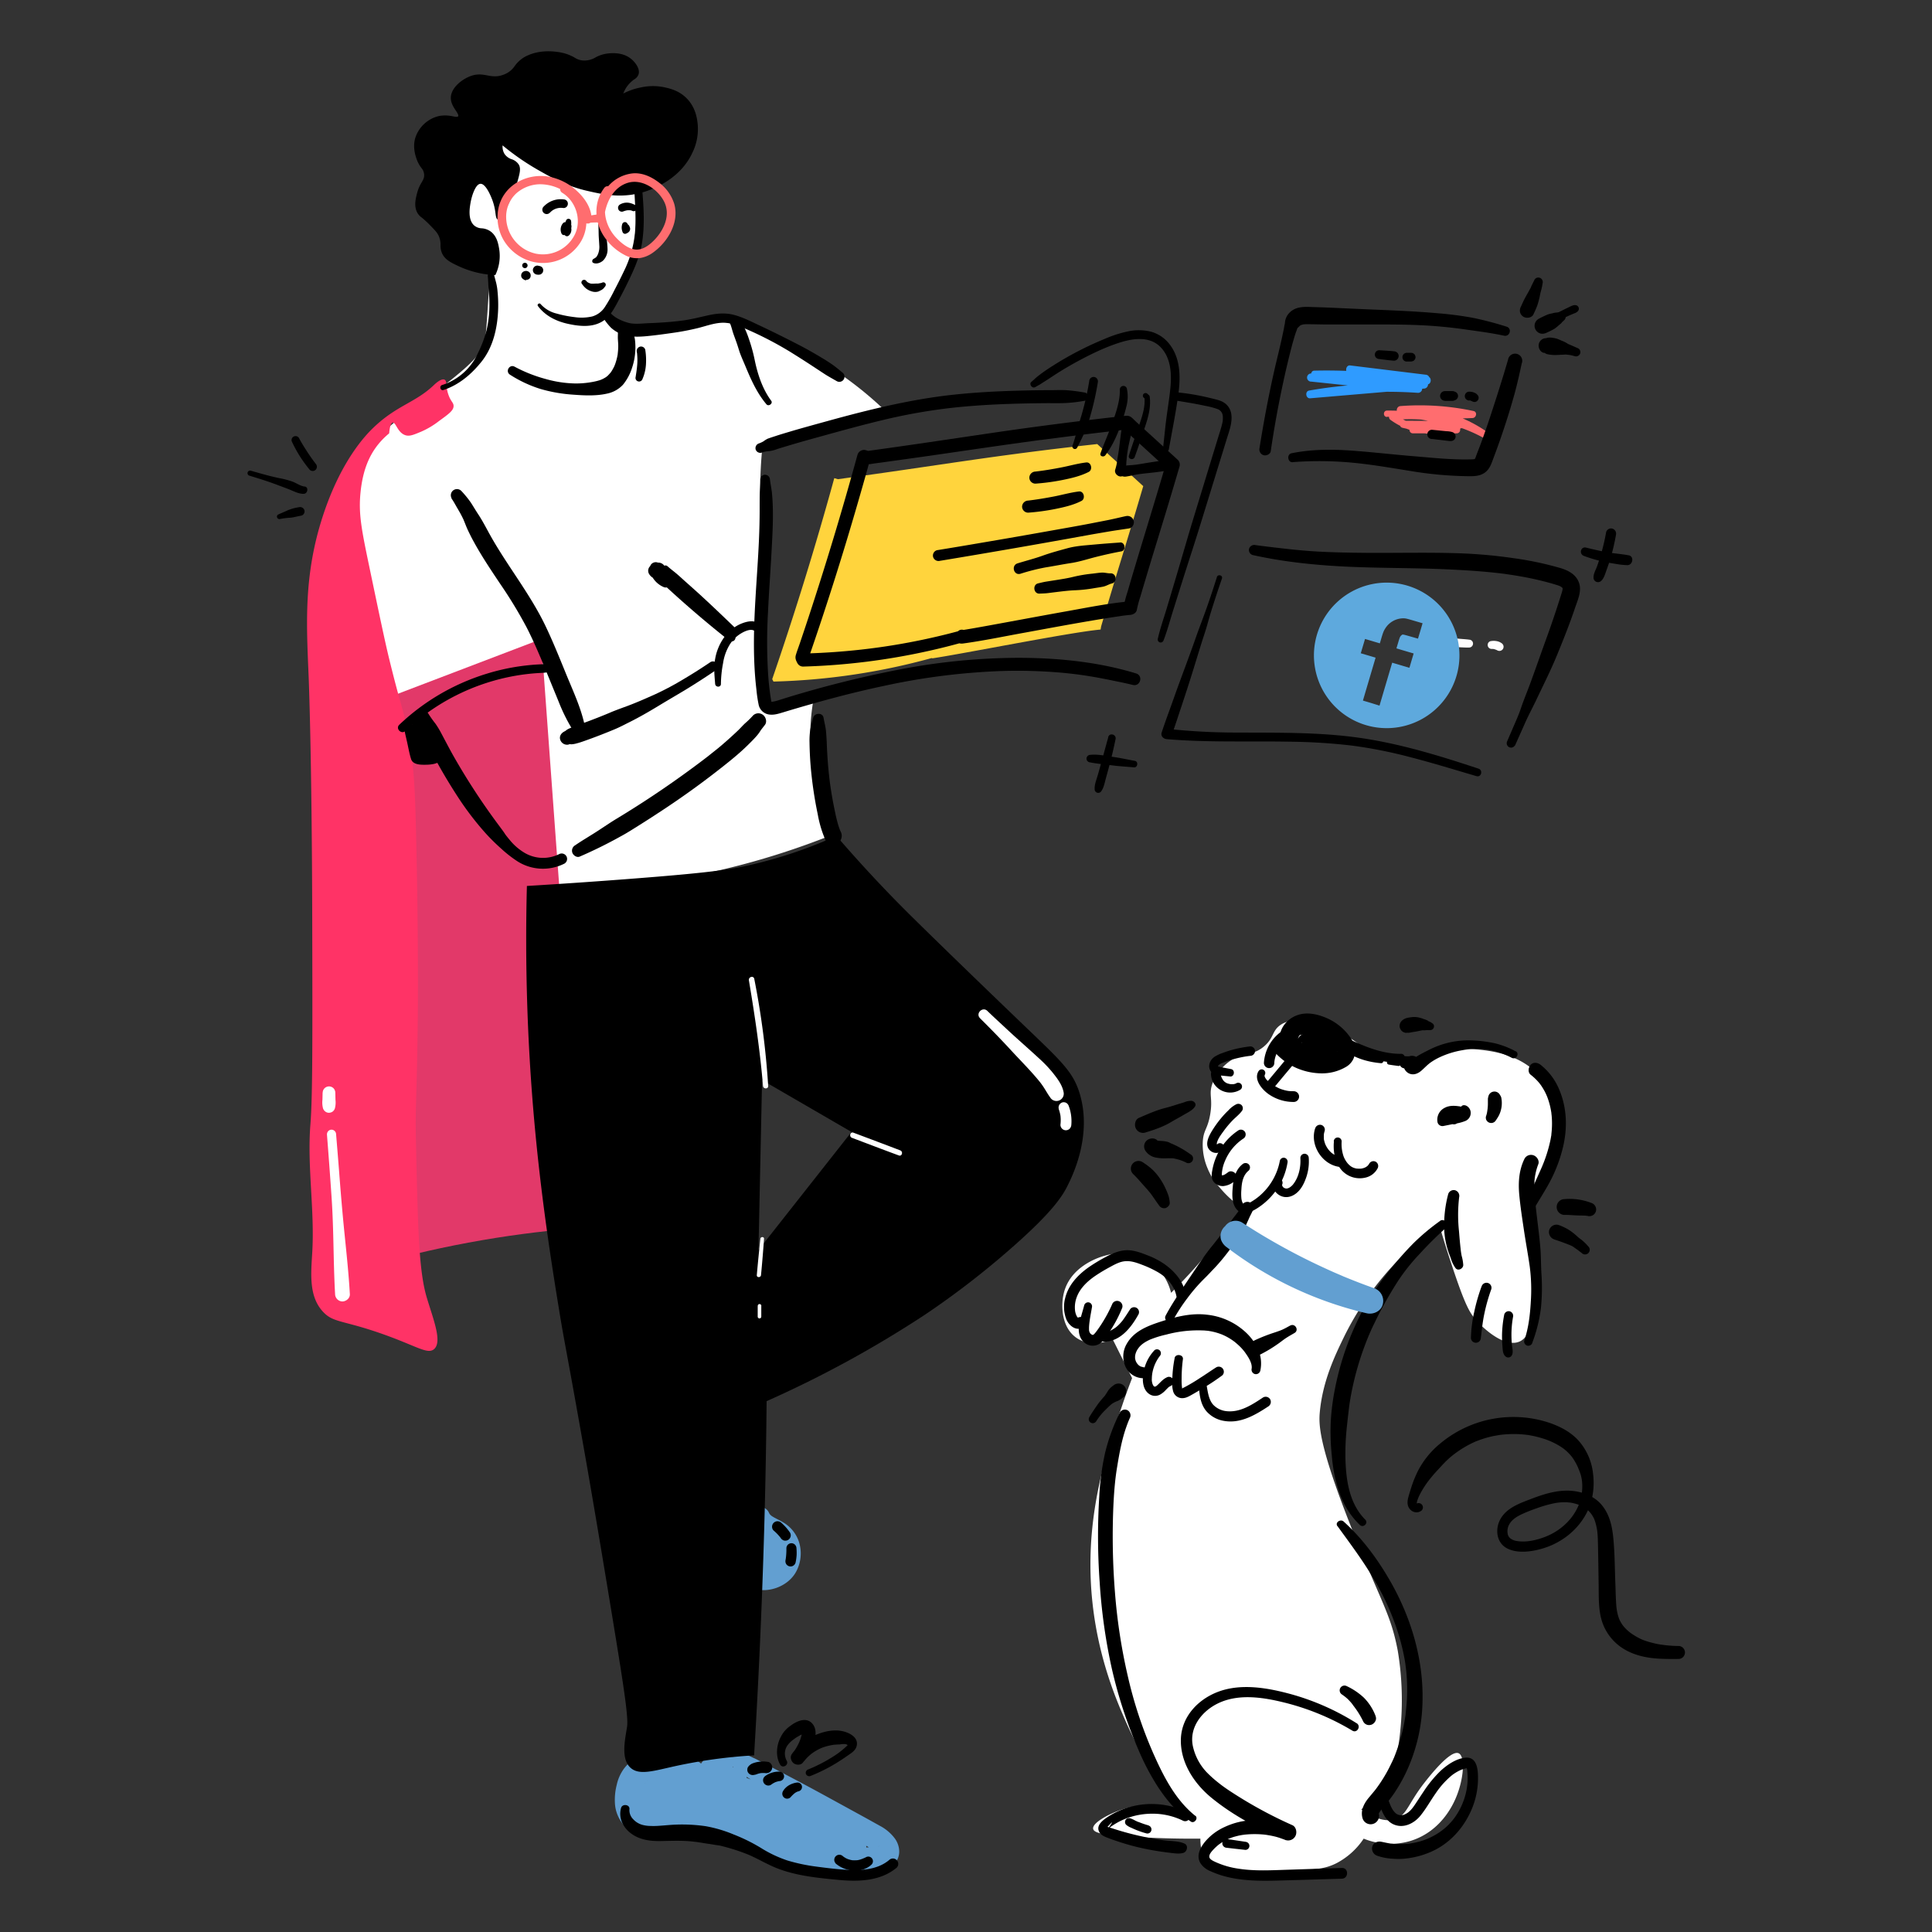 <svg xmlns="http://www.w3.org/2000/svg" id="Layer_1" data-name="Layer 1" viewBox="0 0 1080 1080"><rect x="0" y="0" width="1080" height="1080" fill="#333333" stroke="none"/><defs><style>.cls-3{fill:#ff6d6f}.cls-4{fill:#fffdfd}.cls-5{fill:#fff}.cls-6{fill:#629fd1}</style></defs><path d="M521.25 367.74A367 367 0 01432.38 381l-.71-1.35q19.11-55.62 34.7-112.37l2 .59c57.85-7.85 85.49-13.09 145-19.64l25.71 23.52c-10.6 36.12-12.94 42.3-23.54 78.42l-.29 1.75c-16.74 1.47-77.79 13.73-94.42 16.15z" fill="#ffd43d"/><path d="M734.69 210.78a252.75 252.75 0 0161 6.38l.55-4.12-49.73 4.07-14.11 1.16.59 4.33a253 253 0 0159.71-3 2.3 2.3 0 002.3-2.3 2.32 2.32 0 00-2.27-2.27l-59.59-6.24v4.55l63.73.67a2.31 2.31 0 002.28-2.28 2.33 2.33 0 00-2.28-2.28l-42.13-5.17c-2.53-.31-3.15 4.11-.61 4.48l42.8 6.12v-4.4a96.12 96.12 0 01-41.2-1.53c-2.84-.73-4 3.67-1.21 4.4a101.6 101.6 0 0043.62 1.53c2.14-.39 2.22-4.08 0-4.4l-42.79-6.12-.61 4.48 42.08 5.16v-4.56l-63.73-.66a2.28 2.28 0 100 4.55l59.59 6.24V215a256 256 0 00-60.88 3.32c-2.43.42-1.89 4.54.58 4.33l49.74-4.24 14.1-1.21c2.21-.19 3-3.56.56-4.11a249.92 249.92 0 00-48.29-5.9q-6.9-.16-13.8 0c-2.27.07-2.28 3.58 0 3.53z" fill="#2f9bff"/><path class="cls-3" d="M775.35 233a108.86 108.86 0 0139.2 7v-3.59a37.9 37.9 0 01-35.25-5.05l-1 3.56a85.38 85.38 0 0150.49 9.58 2 2 0 002-3.38A75.26 75.26 0 00782.91 228a2 2 0 000 4 229.58 229.58 0 0040.26 1.69c2.15-.1 2.84-3.44.54-3.93A143.74 143.74 0 00782.8 227c-2.13.17-2.89 3.43-.54 4l37.64 8.4.54-4-35.93-.21c-2.23 0-2.77 3.41-.53 3.94a116 116 0 0030.34 3.11c2.57-.08 2.59-4 0-4h-24.47c-2.58 0-2.58 4 0 4h24.47v-4a111.75 111.75 0 01-29.27-3l-.54 3.94 35.93.22c2.22 0 2.79-3.45.53-4l-37.64-8.4-.53 4a139.5 139.5 0 0139.84 2.58l.53-3.93a228.6 228.6 0 01-40.26-1.65v4a71.84 71.84 0 0145.92 12.59l2-3.38a89 89 0 00-52.46-10 1.93 1.93 0 00-1 3.56 41.22 41.22 0 0038.17 5.34 1.88 1.88 0 000-3.59 112.44 112.44 0 00-40.19-7c-2.29 0-2.3 3.58 0 3.56z"/><path d="M680.24 322.64c-1.81 5.75-3.68 11.47-5.69 17.15s-4.16 11.15-6.13 16.77c-3.94 11.31-8.29 22.48-12.28 33.78-2.25 6.38-4.65 12.73-6.77 19.15-.64 1.94 1 3.54 2.81 3.69 23 1.95 46 1 69 1.43a327.62 327.62 0 0134.16 2.13 259.76 259.76 0 0133.39 6.62c12.3 3.18 24.44 6.93 36.63 10.51 2.69.79 3.78-3.31 1.15-4.18-21.62-7.18-43.56-13.92-66.17-17.19-22.88-3.31-46-2.87-69.06-3a360.32 360.32 0 01-39.13-2.12L655 411c2-5.65 3.86-11.41 5.76-17.12s3.72-11.27 5.49-16.94 3.54-11.5 5.33-17.24c.87-2.84 1.86-5.64 2.71-8.48s1.6-5.72 2.47-8.55q3-9.7 6.32-19.29c.62-1.79-2.27-2.6-2.84-.78zM846.88 416.81q2.83-6.36 5.67-12.73c1.88-4.23 4.08-8.31 6.08-12.48 4-8.46 8.27-16.88 11.82-25.55s7-17.26 9.95-26.06c1.5-4.46 4-9.68 2.21-14.39-1.66-4.48-5.82-6.67-10.15-8a183.84 183.84 0 00-26.38-5.58 273.6 273.6 0 00-27.56-2.62c-18.14-.76-36.33-.23-54.48-.36-9.13-.07-18.25-.22-27.37-.72-9.41-.51-18.75-1.62-28.1-2.74-2.26-.28-4.51-.55-6.76-.87a3 3 0 00-3.55 2 2.92 2.92 0 002 3.56c18 4 36.41 5.8 54.8 6.59 17.69.75 35.41.58 53.11 1.37 8.82.4 17.65.91 26.44 1.82q3.25.33 6.49.75l.93.13c-.1 0-.67-.1-.1 0l1.61.23c1.08.16 2.15.32 3.23.5 4.38.7 8.73 1.53 13.05 2.54 4 .94 8 2 11.88 3.29.63.22-.78-.39-.19-.07l.47.22a10.77 10.77 0 011 .6c.08.05.32.28.41.28-.16 0-.76-.75-.21-.12a3.76 3.76 0 00.34.35c.49.28-.52-.64-.16-.21.14.18.32.79.14.16s0 .07 0 .17c.06.33-.05.72 0 0a5.15 5.15 0 000 .68v-.14c-.05.3-.12.61-.19.91-.15.6-.33 1.19-.52 1.78q-4 12.84-8.6 25.47c-3.08 8.47-6 17-9.15 25.46-1.59 4.26-3.35 8.47-4.79 12.77s-3.29 8.21-5 12.26l-2.68 6.18a2.53 2.53 0 00.88 3.36 2.48 2.48 0 003.36-.88zM897.84 297.47a113.12 113.12 0 01-3.07 13c-.62 2.05-1.31 4.09-2 6.1-.8 2.18-2.34 4.64-1.91 7a2.55 2.55 0 003.72 1.52c2-1.32 2.71-4.37 3.52-6.55s1.49-4.19 2.13-6.32a112.43 112.43 0 003.1-13.22 2.94 2.94 0 00-2-3.5 2.87 2.87 0 00-3.5 2z"/><path d="M885.35 310.73a78.54 78.54 0 0011.84 3.42c2 .41 4 .76 6 1.06a42.34 42.34 0 006.54.71c3 0 3.93-4.89.75-5.49-4-.75-8-1-12-1.71s-7.92-1.64-11.84-2.6c-3-.75-4.1 3.54-1.27 4.61zM857.22 175.63a49.42 49.42 0 002.12-4.83c.45-1.31.81-2.67 1.14-4s.5-2.77.92-4.1a34.61 34.61 0 00.94-4.42 2.53 2.53 0 00-1.44-2.93 2.45 2.45 0 00-3.1 1c-.64 1.4-1.41 2.75-2 4.17l-.23.56c-.13.34-.15.37-.06.1-.15.25-.3.51-.44.77l-1.07 1.93c-.68 1.21-1.38 2.42-2 3.65s-1.21 2.65-1.83 3.95a4.48 4.48 0 00-.42 3.17 4.22 4.22 0 001.89 2.45c1.82 1 4.66.61 5.63-1.47zM864.54 186a45 45 0 004.39-2.2 21.77 21.77 0 002.54-2.06c.27-.23.55-.45.83-.67a5.78 5.78 0 001.24-1.45l-.51.66a3.55 3.55 0 00.34-.33c.12-.11.09-.1-.08 0-.35.26-.2.15.46-.36.23-.23.45-.45.7-.66a2.68 2.68 0 00.42-3.25 2.79 2.79 0 00-3-1.24c-.11 0-.67.09-.21.08h.1a5.16 5.16 0 00-.88.11c-.33.07-.66.14-1 .19l.87-.12a10 10 0 00-3.06.48 15.65 15.65 0 00-2.34.57 54.4 54.4 0 00-5.29 2.51 4.47 4.47 0 001.07 8.17 5 5 0 003.44-.45z"/><path d="M868.92 180.21c1-.51 2-1 3-1.37 1.19-.49 2.33-1.09 3.5-1.64s2.17-1 3.27-1.47c.38-.17 0 0 .36-.15l.88-.36a5 5 0 002.12-1.28 2 2 0 00-1.39-3.36c-1.34-.15-2.76.75-3.95 1.3s-2.22 1.06-3.31 1.62a27.92 27.92 0 00-3.12 1.74c-1 .7-2 1.4-3.06 2.09a1.67 1.67 0 101.68 2.88zM863.13 197.21l.62.1c-.55-.24-.63-.25-.23 0a4 4 0 001.68.73 19.59 19.59 0 003.19.4c1.34.08 2.76-.07 4.1-.12.68 0 1.36-.06 2-.09a4.46 4.46 0 001-.12c-.35.07-.34.11.06.11s.64.07.93.11h.19l.48.08c.37 0 .75.1 1.11.18.73.15 1.46.37 2.18.56a2.41 2.41 0 001.85-4.39c-2.19-.95-4.28-1.89-6.52-2.82l1.39.81a12.92 12.92 0 00-2.77-1.71c-.43-.22-.92-.4-1.38-.58s.88.39 0 0c-.67-.31-1.36-.6-2-.87a11.45 11.45 0 00-2.78-.7 8.63 8.63 0 00-3.32-.05 2.62 2.62 0 00-.56.2h.38-.48a4.18 4.18 0 00-4.11 3.63c-.26 1.88.94 4.27 3 4.6zM842.15 182.6a187 187 0 00-18.77-4.93 195.81 195.81 0 00-19.9-2.58c-13.15-1.15-26.35-1.65-39.53-2.19-6.59-.28-13.17-.59-19.76-.89-3.21-.15-6.42-.24-9.63-.34s-6.27-.35-9.27.5a10.14 10.14 0 00-4.51 2.7 8.75 8.75 0 00-2.49 5.56c0 .2-.18.89 0 .23 0 .25-.12.5-.17.75-.15.66-.26 1.33-.37 2-.29 1.61-.67 3.2-1 4.8-1.35 6.37-3 12.69-4.44 19.05-3.23 14.3-5.94 28.72-8.23 43.2a3.36 3.36 0 002.28 4c1.54.42 3.76-.53 4-2.28q2.76-18.88 6.77-37.53 1.93-9.09 4.21-18.09c.79-3.17 1.65-6.3 2.61-9.42.4-1.28.93-2.5 1.33-3.77-.08.26-.16.18-.29.35a6 6 0 01.77-.74c.45-.42.85-.9 1.33-1.29-.85.69 0 .16 0 .09l.34-.17c-.56.25-.59.28-.08.09s1-.28 1.47-.41c1.21-.3-1 0 .28 0l.79-.05h2.22c3.21.05 6.42.13 9.63.15h19c12.75 0 25.57-.14 38.3.68 6.88.45 13.71 1.18 20.53 2.16 7.09 1 14.17 1.91 21.19 3.42 3.29.71 4.65-4.08 1.39-5.06zM722.72 258.33a197.87 197.87 0 0132.93.28c10.89 1 21.62 2.89 32.4 4.6a209.45 209.45 0 0033.81 3c3 0 6-.31 8.41-2.19 2.61-2 3.53-5.12 4.64-8.09q3-7.92 5.65-15.92 3-8.93 5.56-18c1.77-6.2 3.16-12.47 4.52-18.77a4 4 0 10-7.65-2.11c-3.08 10.57-6.44 21.09-9.88 31.55q-2.57 7.8-5.4 15.5c-.93 2.54-2 5.06-2.88 7.64-.22.67.35-.62 0 0-.17.29-.3.6-.48.89.33-.54.3 0 0 0 .19 0 .67-.71 0-.1.13-.13 1-.26.1-.06a3.42 3.42 0 01-.73.17s1.19-.08.12 0c-.32 0-.64.05-1 .06-10.76.35-21.58-.85-32.3-1.73s-21.4-2.09-32.12-2.94c-12.16-1-24.44-1.18-36.44 1.26-2.8.57-2.21 5.26.68 5z"/><path class="cls-4" d="M803.89 361.43c2.89.19 5.77.43 8.68.35s5.78.28 8.68.2a2.21 2.21 0 002.16-1.91 2.18 2.18 0 00-1.58-2.42c-2.9-.44-5.85-.45-8.75-.9-3.06-.46-6.11-.6-9.19-.79a2.76 2.76 0 00-2.74 2.74 2.8 2.8 0 002.74 2.73zM833.82 362.77a6.65 6.65 0 011.26.05l-.61-.08a7 7 0 011.79.49l-.58-.25c.4.18.8.32 1.2.49l-.57-.24a5.86 5.86 0 01.67.32 2.46 2.46 0 001.8.24 2.34 2.34 0 001.64-2.89 2.58 2.58 0 00-1.08-1.4 6.66 6.66 0 00-2.68-1.1 11.14 11.14 0 00-1.73-.17 12.1 12.1 0 00-1.7.18 2.18 2.18 0 00-1.32 1 2.32 2.32 0 00-.27 1.41 2.17 2.17 0 002.18 1.93z"/><path d="M800.46 245.38l5.44.64 2.72.33 1.25.15c.21 0 .42.06.63.07a6.47 6.47 0 001.31-.13 2.57 2.57 0 001.89-2.44 2.7 2.7 0 00-1.89-2.48 12.61 12.61 0 00-3.19-.46l-2.72-.27-5.44-.55a2.6 2.6 0 00-2.59 2.59 2.64 2.64 0 00.76 1.84 3.07 3.07 0 001.83.76zM807.73 224.08h3.69a4 4 0 001.2-.1c.21-.06.4-.15.6-.22a2.69 2.69 0 001.3-.9 2.37 2.37 0 00.54-1.51 2.89 2.89 0 00-.34-1.26 2.62 2.62 0 00-1.5-1.15 3.89 3.89 0 00-.6-.22 4 4 0 00-1.2-.1h-3.69a2.71 2.71 0 00-2.71 2.7 2.71 2.71 0 002.71 2.7zM821.26 223.85a3.88 3.88 0 01.68 0l-.66-.09a4.32 4.32 0 011.17.32l-.59-.25.41.2c.31.17.64.29 1 .43l-.58-.25c.1.05.21.09.31.15a1.86 1.86 0 00.88.28 1.92 1.92 0 00.95 0l.57-.24a1.87 1.87 0 00.66-.62 1.15 1.15 0 00.31-.52 1.79 1.79 0 00.2-.91l-.08-.64a2.43 2.43 0 00-.61-1c-.09-.11-.19-.21-.28-.3a4.68 4.68 0 00-.61-.49l-.17-.1a8.42 8.42 0 00-1.31-.55 4 4 0 00-.78-.19 8.54 8.54 0 00-1.43-.13 2.58 2.58 0 00-1.75.72 1.89 1.89 0 00-.51.8 1.92 1.92 0 00-.21.95 2.49 2.49 0 00.72 1.74 2.55 2.55 0 001.75.73zM771 200.69c2.73.33 5.48.75 8.23.94a2.64 2.64 0 002.63-2.62 2.7 2.7 0 00-.77-1.86 3.1 3.1 0 00-1.86-.77c-2.73-.32-5.49-.41-8.23-.59a2.45 2.45 0 00-1.74 4.18 2.83 2.83 0 001.74.72zM786.47 202.09h2.13a5.65 5.65 0 00.92-.12l.58-.24a1.82 1.82 0 00.67-.62 1.24 1.24 0 00.31-.53 1.87 1.87 0 00.21-.93l-.09-.64-.24-.57a1.85 1.85 0 00-.62-.68 1.9 1.9 0 00-.82-.43 5.64 5.64 0 00-.92-.11h-2.13a1.92 1.92 0 00-1 .21 1.86 1.86 0 00-.79.51 1.8 1.8 0 00-.51.79 1.91 1.91 0 00-.21.94l.09.66a2.46 2.46 0 002.37 1.8z"/><path class="cls-5" d="M737.78 572.84c21.42 6.28 22.81 15 36.78 19.06 18.41 5.37 23.07-7.72 49-5.44 9.06.79 26.92 2.36 38.14 16.34 11.42 14.24 8.66 32.22 8.17 35.41a51.08 51.08 0 01-15 28.61 112.76 112.76 0 000 35.41c1.7 10.36 4.55 18 2.72 30-.95 6.24-2.3 15.11-8.17 17.7-7.76 3.43-19.09-6-24.52-12.26-3.46-4-6.13-8.54-13.62-31.32-3-9-5.25-16.55-6.81-21.8A172.81 172.81 0 00777.28 709a167.87 167.87 0 00-25.88 38.14c-5.08 10.47-12 24.75-13.62 42.22-.66 7.26-.83 19.64 21.8 74.91 13.85 33.85 18.19 39.66 21.79 58.57a168.26 168.26 0 011.36 45c-1.72 17-5.18 25.1-9.53 31.33a50.71 50.71 0 01-12.26 12.26c9.42 6.64 15.35 6.7 19.07 5.44 6.49-2.19 7.14-8.7 16.34-20.43 2.85-3.63 14.48-18.45 19.07-16.34 4.17 1.92 2.82 18-4.09 30-2 3.47-8.75 14.78-23.15 19.07a39.56 39.56 0 01-25.88-1.36 40.92 40.92 0 01-15 13.62c-6.73 3.48-12.75 3.73-24.52 4.09-38.13 1.15-43.61.75-47.67-4.09-1.77-2.11-4.15-6.11-4.09-13.62-17.36.14-31.69-.58-42.22-1.36-11.55-.85-17.21-1.68-17.71-4.09-.69-3.38 9-8.51 16.35-10.89 12.37-4 23.89-2.11 31.32 0a235.78 235.78 0 01-30-50.4c-5.73-13.13-17.65-41.19-19.07-79-1.49-39.88 9.4-72.13 17.71-96.7 2.12-6.28 4.06-11.44 5.45-15q-5.46-10.89-10.9-21.79c-1.27.58-10.79 4.76-19.07 0-9.41-5.41-10.07-18.26-8.17-25.88 3.58-14.35 18.55-19.45 21.79-20.43 2.85-.86 14.81-4.5 25.88 2.72 9.08 5.93 11.67 15.3 12.26 17.71a310.41 310.41 0 0024.52-27.24c5.6-7 10.57-13.87 15-20.43a57.41 57.41 0 01-10.9-9.53c-2.72-3.08-5.85-6.6-8.17-12.26a33.83 33.83 0 01-2.73-15c.4-6.68 2.62-6.81 4.09-15 1.71-9.54-1-11.26 1.36-17.71a27.31 27.31 0 019.54-12.25c7.9-5.84 12.26-2.56 19.07-8.18 5.91-4.88 4.47-8.88 9.53-12.25 3.96-2.63 9.8-3.54 21.83-.01z"/><path d="M809.53 667.6a67.83 67.83 0 00-2.16 20.84 47.58 47.58 0 002 10.44c.5 1.61 1.15 3.15 1.71 4.74a17.44 17.44 0 002.6 5.3c1.41 1.77 4.28.24 4.29-1.78a24.58 24.58 0 00-.91-5.17 39.48 39.48 0 01-.58-4.05c-.38-3.24-.63-6.46-.9-9.71a84.89 84.89 0 01.09-18.92 3.29 3.29 0 00-2.23-3.92 3.23 3.23 0 00-3.92 2.23zM828.22 719.09a101.42 101.42 0 00-4.07 14.07 73.34 73.34 0 00-1.89 14.84 2.77 2.77 0 005.53 0c.58-4.61 1-9.2 2-13.76a100.78 100.78 0 013.87-13.63 2.83 2.83 0 00-2-3.45 2.87 2.87 0 00-3.44 2zM840.88 734.86a64.84 64.84 0 00-1.24 11.62c0 1.91.05 3.81.21 5.71s.1 4.62 1.68 6a2.27 2.27 0 003.53-.45c1-1.74.34-3.72.15-5.58s-.28-3.67-.3-5.5a57.37 57.37 0 01.88-10.47 2.62 2.62 0 00-1.77-3.14 2.58 2.58 0 00-3.14 1.78zM856.56 750.62a84.15 84.15 0 004.85-19.62 114.06 114.06 0 00.22-19.56c-.17-3.37-.2-6.75-.34-10.13s-.47-6.61-.83-9.92c-.72-6.65-1.64-13.28-2.27-19.94a76 76 0 01-.42-10.67c0-.88.12-1.76.21-2.63-.09.88.09-.53.1-.58.07-.43.16-.86.25-1.29a32.21 32.21 0 011.57-5.44c.78-1.93-.69-4.2-2.41-4.92a4.14 4.14 0 00-5.21 1.7c-3.18 6.31-3.64 13.33-3 20.28s1.71 13.64 2.71 20.43c1 6.62 2.23 13.21 3.17 19.84a101.11 101.11 0 01.56 19.68c-.43 7.29-1.26 14.55-3.63 21.49a2.37 2.37 0 001.64 2.88 2.4 2.4 0 002.88-1.64z"/><path d="M805 682.52a123.29 123.29 0 00-14.6 12.19 164.23 164.23 0 00-12.4 13.94 169.63 169.63 0 00-11.21 15.21 135.19 135.19 0 00-8.9 16.45 158.7 158.7 0 00-11.62 35.94 128.1 128.1 0 00-2.39 19 129.62 129.62 0 00.63 18.69 95.41 95.41 0 001.57 11 77.5 77.5 0 002.8 9.79 45 45 0 0011.28 17.73c2 1.85 4.94-1.06 3-3-8.54-8.6-10.55-20.92-11-32.44a135.75 135.75 0 01.59-17.92c.13-1.42.29-2.85.45-4.27.08-.78.17-1.56.27-2.33 0-.2.19-1.51 0-.28.1-.75.2-1.49.28-2.24s.16-1.42.25-2.13l.15-1.16c.16-1.31-.16 1 0-.27.23-1.54.46-3.09.72-4.62a164.65 164.65 0 019.93-34.39c.14-.36.29-.72.44-1.08.5-1.2-.38.87.14-.32l.78-1.79c.63-1.43 1.29-2.85 2-4.26 1.32-2.75 2.68-5.5 4.12-8.19q4.28-8 9.17-15.61a110.48 110.48 0 0112.31-15.41 197 197 0 0114.38-14.23c2.15-1.92-.74-5.78-3.13-4.05zM874.61 679.12c2.3 0 4.55.2 6.84.31 1.11.05 2.22.05 3.33.07.53 0 1.06 0 1.59.08l.79.08.52.07h-.22a4.17 4.17 0 002.92-.38 3.93 3.93 0 001.75-2.27 3.87 3.87 0 00-2.65-4.67 33.57 33.57 0 00-14.87-2.1 4.42 4.42 0 000 8.84zM868.86 692.86c2.85.91 5.68 1.95 8.46 3.06l.49.2c-.27-.11-.37-.16 0 0s.67.28 1 .45c.65.37 1.28.85 1.89 1.28l1 .71c.15.11.29.22.06 0l.42.33c.43.35.87.68 1.31 1l.43.32s.49.38.2.15a2.6 2.6 0 103.67-3.67 26.72 26.72 0 00-3.42-3.39c-.74-.61-1.58-1.13-2.29-1.78.22.2.18.13 0 0s-.32-.3-.48-.45l-.88-.78a33 33 0 00-4.29-3.14 30.94 30.94 0 00-5.23-2.4 4.24 4.24 0 00-5.19 2.95 4.33 4.33 0 003 5.19zM857.9 675.07c3.08-5.34 6.52-10.48 9.3-16a82.34 82.34 0 006.57-18c2.53-10.73 2.14-22-2.25-32.21a34.41 34.41 0 00-10.32-13.63c-1.62-1.25-4-1.69-5.55 0-1.28 1.41-1.73 4.21 0 5.55a30.66 30.66 0 015.11 5c-.44-.54.43.59.56.77.31.44.6.88.89 1.34.63 1 1.21 2 1.74 3.11.26.54.51 1.08.75 1.63-.29-.66 0 .07.09.24s.22.56.32.84c.42 1.13.78 2.29 1.1 3.46s.52 2.13.72 3.2c.12.6.21 1.21.31 1.81-.11-.71 0-.08 0 .06 0 .42.09.85.13 1.28a47.67 47.67 0 01.14 7.17 50.46 50.46 0 01-.3 3.46c-.09.7.15-.92 0 .23 0 .29-.09.59-.14.88-.13.82-.28 1.62-.45 2.43a79.49 79.49 0 01-5.4 16.25c-2.61 5.81-5.33 12.2-8.47 18-1.83 3.39 3.24 6.38 5.18 3zM847.26 587.7a48.07 48.07 0 00-11.43-4.45 69.93 69.93 0 00-12.23-1.62 48.49 48.49 0 00-24.27 5c-2 1-4 2-5.94 3.1a28.66 28.66 0 00-2.95 1.92c-.21.16-.43.33-.65.48l-.35.23c-.26.14-.24.14 0 0l1.24.45a2.08 2.08 0 012 1.67V596c-2.6 1.69-3.28 2.43-2.06 2.2l-2.14-7.77a13.85 13.85 0 01-2.76 0c-3.79-.07-4.79 6-.92 6.76a14 14 0 012.71.57c1.92.86 4.43.62 5.52-1.45.94-1.78.6-4.57-1.45-5.52a4.69 4.69 0 00-5.6.81 5.36 5.36 0 002.33 8.72c2.26.72 4.5-.31 6.19-1.76.82-.7 1.6-1.47 2.39-2.21.4-.38.8-.76 1.22-1.12.18-.17.37-.32.56-.48 0 0 .81-.65.45-.37a33.31 33.31 0 015.93-3.49 49 49 0 0112.56-3.84 41 41 0 0113-.42 44.64 44.64 0 0114.45 4.69c2.45 1.3 4.62-2.4 2.18-3.72z"/><path d="M782.14 593.37c-1.86-.25-3.72-.56-5.59-.75a1.24 1.24 0 00-1.23 1.09 1.23 1.23 0 00.89 1.37c1.74.32 3.5.52 5.25.77a1.42 1.42 0 001-.13 1.34 1.34 0 00.54-.72 1.31 1.31 0 00-.9-1.58zM772.36 591.5c-7.11-1.26-13.56-4.75-19.44-8.82-2-1.42-4.64 1.87-2.69 3.48 6.21 5.13 13.83 7.47 21.75 8.17 1.6.14 2-2.54.38-2.83z"/><path d="M783.1 589.1c-12.46.08-23.91-5.82-34.89-11-6-2.85-12.25-5.79-19.05-5.77A23.31 23.31 0 00706.54 594a2.91 2.91 0 105.81 0c.67-8.7 9-16 17.73-15.69 5.81.24 11.42 3 16.65 5.33 5.49 2.42 10.9 5 16.57 7 6.37 2.22 13 3.63 19.8 3.1 2.95-.23 3-4.67 0-4.66z"/><path d="M712.58 588.17a35.42 35.42 0 0011.18 8.41 36.19 36.19 0 0014.41 3.42 26.4 26.4 0 0014.29-3.62 10.14 10.14 0 005.06-8.57 14.35 14.35 0 00-2.91-8.21 31.47 31.47 0 00-12.27-10.17c-5.31-2.42-11.65-4-17.33-1.87-5.45 2-9.75 7.11-9.73 13.13s4.36 10.18 9.64 12.13a29.53 29.53 0 007.67 1.44c3.67.32 7.49-.08 9.64-3.5a8.74 8.74 0 00-1.48-10.44c-2.76-2.7-6.6-3.12-10.27-2.81-2.23.18-4.51 1.48-5.05 3.84-.48 2.11.26 4.94 2.41 5.92a82.34 82.34 0 0016 5.47c2.67.59 5.8-.81 6.45-3.66a5.36 5.36 0 00-3.66-6.45c-1.47-.42-2.9-.92-4.32-1.48-.45-.18-.46-.21 0 0l-1-.47c-.76-.36-1.5-.74-2.24-1.14-2.41-1.28-5.8-.68-7.15 1.88a5.31 5.31 0 001.88 7.15 52.58 52.58 0 0010.09 4.17l2.79-10.11a73.52 73.52 0 01-7.29-2c-1.16-.38-2.31-.8-3.45-1.23l-1.7-.68c-.75-.3.72.33 0 0l-1-.47-2.76 9.75c1-.08 1.94-.12 2.92-.11s-.7-.23.22.06 0 0-.12-.09c.68.29.06 0-.24-.24.61.54-.18-.27-.25-.37.12.18.26.6 0-.09s0-.11 0 .08c0 .58-.09-.75-.08-.67 0 .46-.24.63.1-.55a2.9 2.9 0 01.59-1 3 3 0 01.88-.75c.65-.21.79-.27.41-.17s-.24.07.15 0c.76-.15-.59-.06-.81-.07l-1-.06-1.17-.1-.68-.07c-.7-.06 1.07.17.37.05s-1.57-.26-2.34-.46c-.38-.09-.76-.2-1.13-.32l-.47-.16c-.77-.23-.08-.34.18.11-.09-.16-.68-.33-.85-.43s-.61-.4-.93-.57c-.56-.31.75.73.33.24-.09-.11-.23-.2-.33-.3a3.37 3.37 0 00-.32-.33c-.44-.35.58 1 .16.2-.11-.19-.64-1.28-.33-.48s-.11-.61-.15-.65 0 1.07.07.55v-.5-.66c0-.01-.26 1.19 0 .39.05-.19.49-1.38.15-.66s.22-.4.34-.61.2-.28.28-.43c.32-.6-.65.72-.19.21.31-.34.61-.69.95-1 .86-.79-.55.28.18-.16l.9-.51c.26-.15.69-.18-.14 0 .2-.05.4-.14.6-.2l.6-.17s1.3-.29.55-.14 0 0 .16 0h.83a14.55 14.55 0 011.48 0 2.18 2.18 0 01.63.05c-.09-.05-1.13-.21-.07 0 .49.09 1 .19 1.47.31 1 .24 1.88.6 2.82.93.55.19-.24-.12-.28-.13a5.28 5.28 0 01.73.33c.48.23 1 .47 1.43.72.76.42 1.5.86 2.22 1.34.39.26.76.53 1.14.81-.86-.62.27.23.54.46a26.16 26.16 0 012 1.94c.28.29.53.59.8.89.6.69.07.07 0-.08.16.21.32.43.47.65a12.42 12.42 0 01.73 1.15c.13.23.24.47.37.7.3.5-.1-.27-.11-.29.26.32.26.91.38 1.3.17.57-.11-.37-.05-.4s-.24 1.35 0 .43c.21-.7 0 0-.06.05.11-.25.55-.8 0-.18.75-.92-.07.17-.21.12s.77-.49.08-.1c-.16.09-.32.2-.49.29-.43.25-.88.47-1.33.68l-.66.3c-.52.24.34-.16.36-.15a5.53 5.53 0 00-1.19.44 23.18 23.18 0 01-2.6.7c-.35.08-.7.14-1 .2-.87.16.88-.08-.31 0a24.28 24.28 0 01-2.7.12c-1 0-1.92-.08-2.88-.17-.12 0-.73-.1-.1 0s-.31 0-.45-.08c-.48-.08-1-.18-1.44-.28-1-.22-1.91-.48-2.84-.78a23.2 23.2 0 01-1.4-.49c-.26-.09-1.57-.67-.63-.23-1.74-.81-3.47-1.68-5.12-2.65-.85-.51-1.68-1-2.49-1.6-.38-.26 0 0 .09.1-.25-.19-.48-.39-.72-.59-.42-.36-.84-.73-1.24-1.1a4 4 0 00-5.64 5.63z"/><path d="M719.42 591.49l-5.79 6.94-2.85 3.41-1.42 1.71c-.73.88-1.68 1.75-1.56 3a2.37 2.37 0 002.33 2.33 2.83 2.83 0 002-.86c.24-.25.45-.53.67-.8l1.42-1.71 2.93-3.53L723 595a2.55 2.55 0 000-3.54 2.52 2.52 0 00-3.53 0z"/><path d="M703.56 598.73c-2.93 4.69 1.91 10.31 5.56 12.88A24.33 24.33 0 00723.2 616a3 3 0 000-6 24.61 24.61 0 01-2.85-.13c-.92-.09.57.11-.34-.05l-.7-.12c-.47-.1-.93-.2-1.39-.33s-.92-.25-1.37-.41l-.67-.23s-.71-.28-.45-.17-.38-.17-.44-.2l-.77-.37c-.42-.22-.84-.45-1.25-.69a24.31 24.31 0 01-4.27-3.08 6.06 6.06 0 01-1.56-2 1.56 1.56 0 01-.1-1.43 2 2 0 00-3.48-2zM818 621.77c-.11 0-.51-.16-.43-.11s-.33-.31-.07 0l-.19-.21c-.12-.3-.15-.37-.1-.21a1.14 1.14 0 00.07.33c-.08-.1 0-.57 0-.13s-.14 0 0-.15c0 0 0 .22-.07.27-.06.22-.27.53 0-.07-.17.31.09-.14.17-.18-.09 0-.25.26-.34.33-.37.34 0 .12 0 0 0 .07-.35.21-.4.24-.4.2-.1.16 0 0-.06.08-.36.12-.46.15-.31.09-.63.17-.94.24-3.27.68-6.59 1.2-9.87 1.79l3.4 1.93c-.07-.3-.07-.24 0 .19v-.36c-.06-.53-.16.61 0-.07 0-.08 0-.17.07-.26.1-.28.08-.23-.08.16 0-.05.33-.59.36-.65.31-.51-.4.39 0 0 .1-.09.41-.52.56-.53-.32.24-.36.27-.11.1l.16-.11c.1-.06.55-.4.67-.36-.39.16-.44.18-.15.08l.35-.1a3.66 3.66 0 01.81-.18h1.14c.32 0 .64.05 1 .07.69 0-.44-.08.19 0s1.27.21 1.91.33l-2-3.58c-.21.56.28-.54-.06.13a5.29 5.29 0 01-.29.52 2.06 2.06 0 01-.39.57l.21-.28-.26.3-.42.42-.3.25.27-.21c-.11.27-1 .59-1.19.71a2.89 2.89 0 00-1 4 3 3 0 004 1 10.37 10.37 0 005.11-5.85 2.91 2.91 0 00-2-3.57c-3.28-.6-6.91-1.06-9.94.68a7.38 7.38 0 00-3.77 8.09 2.84 2.84 0 003.4 1.93l6.36-1.28a23.52 23.52 0 005.92-1.57A4.84 4.84 0 00822 621c-.42-1.69-2.07-3.4-4-3.17a2 2 0 000 3.91zM832 613.66v.38l1-2.47a7.56 7.56 0 00-.74.95 4 4 0 00-.52 2V617.05c0 1.12-.1 2.27-.24 3.38l.13-1c-.12.89-.26 1.78-.38 2.67l.13-.92a13.42 13.42 0 01-.69 2.81 3 3 0 00.3 2.32 3.15 3.15 0 001.43 1.22 3 3 0 003.75-1.22 29.57 29.57 0 001.65-2.62 14.78 14.78 0 001.26-3.42 15.1 15.1 0 00.44-3.73 14.73 14.73 0 00-.2-2.39 6.38 6.38 0 00-.15-.76 4.32 4.32 0 00-1.94-2.4l1.6 2.09a2.49 2.49 0 00-.09-.37 3.47 3.47 0 00-6.81.92zM786.34 577.27l.46.06-1.1-.15a11.93 11.93 0 001.57.16 9.68 9.68 0 001.6-.25c.46-.1.94-.17 1.41-.24l-1.13.15c1.17-.15 2.31-.32 3.46-.56.82-.18 1.65-.36 2.48-.51.11 0 .76-.15.23 0s.15 0 .27 0h.94c.89-.09 1.05-.12.47-.1a7.66 7.66 0 001.17 0 10.59 10.59 0 001.38 0 2.1 2.1 0 001.9-1.28 2 2 0 00-.43-2.27 10.44 10.44 0 00-1.81-1.15c-.11 0-.8-.31-.82-.41.41.37.29.28-.37-.26l-.7-.29c-.3-.12-.59-.25-.89-.35l-.46-.14c.63.28.48.23-.44-.17a17 17 0 00-1.67-.53 11.89 11.89 0 00-4.36-.42c-1.78.23-3.66.37-5.16 1.48a4.36 4.36 0 00-1.61 1.89 3.73 3.73 0 00-.2 2.57 4.68 4.68 0 001 1.74 4.18 4.18 0 002.8 1.16zM735.17 630.79c-3.08 9.35 4 20.37 13.69 21.52a2.86 2.86 0 00.76-5.61 22.19 22.19 0 01-2.69-.72c-.62-.21.36.2-.17-.07l-.62-.31a13 13 0 01-1.19-.72c-.2-.13-.39-.26-.57-.4.51.38-.09-.1-.15-.15a9.44 9.44 0 01-1-1c-.16-.17-.32-.35-.47-.53s-.52-.66-.15-.16c-.28-.38-.54-.76-.79-1.16s-.48-.81-.69-1.23l-.3-.63c.21.44 0 0-.07-.21a16.41 16.41 0 01-.72-2.69c-.11-.6 0 .47 0-.19v-.69a10.76 10.76 0 010-1.27c0-.08.06-.82 0-.44s.06-.35.07-.43a12.23 12.23 0 01.39-1.47 2.79 2.79 0 00-1.92-3.39 2.82 2.82 0 00-3.38 1.92z"/><path d="M745.68 638c-.54 5.54.49 11.57 4.13 15.94a13.6 13.6 0 0013.76 4.28 10.14 10.14 0 006.52-5.12 2.74 2.74 0 00-1-3.65 2.71 2.71 0 00-3.66 1c-.16.27-.33.54-.52.8.34-.48-.24.26-.33.35s-.33.31-.51.47c.46-.4-.28.17-.39.24-.27.16-.54.3-.82.44.54-.27-.13.05-.22.07a9.74 9.74 0 01-1.84.47c.61-.09-.17 0-.25 0h-1c-.35 0-.65 0-1-.06.58.06-.2 0-.26 0a11.08 11.08 0 01-1.89-.55c.49.19-.23-.11-.27-.13a8 8 0 01-.85-.48 10.47 10.47 0 01-2.39-2.33 14.5 14.5 0 01-1.79-3.24 21.38 21.38 0 01-1.11-8.44 2.2 2.2 0 00-4.4 0zM726.91 647.31c.31 4.93-.8 10.47-3.8 14.43a7.76 7.76 0 01-2.31 2.13 4.08 4.08 0 01-1.26.48 1.66 1.66 0 01-.82 0 2.63 2.63 0 01-1.1-.45 2.31 2.31 0 01-.5-.45c-.06-.08-.37-.65-.28-.45s-.11-.4-.13-.5 0-.15 0 .11a2.16 2.16 0 010-.36v.09a2.6 2.6 0 01.16-.47 2.62 2.62 0 00-1.81-3.2 2.66 2.66 0 00-3.19 1.82c-1.27 3.26 1.06 6.63 4 8 3.25 1.5 6.67.44 9.25-1.86s4-5.43 5.09-8.53a27.48 27.48 0 001.39-10.8 2.39 2.39 0 00-2.34-2.35 2.36 2.36 0 00-2.34 2.35z"/><path d="M715.47 648.75a34.07 34.07 0 01-11.11 19.52 30.49 30.49 0 01-4.47 3.27c-1.16.7-3.46 2.29-4.61 1.6-.76-.46-1.19-2-1.34-3.25a28.1 28.1 0 010-4.94c.2-3.88.86-8 4.09-10.58a2.51 2.51 0 000-3.52 2.57 2.57 0 00-3.52 0c-3.76 3-5 7.87-5.37 12.45-.36 4-.7 9 1.89 12.4 3.58 4.68 9.39 1.44 13.17-1.22a37.89 37.89 0 009.8-10 37 37 0 005.72-14.52 2.27 2.27 0 00-1.54-2.71 2.21 2.21 0 00-2.71 1.54z"/><path d="M692.3 631.86a33.61 33.61 0 00-13.37 17.37 35.33 35.33 0 00-1.29 5.18c-.41 2.28-.6 4.59 1 6.47a6.62 6.62 0 005.23 2.14 11.21 11.21 0 005.85-2.42 3.2 3.2 0 001.12-4.26c-.78-1.32-2.9-2.12-4.26-1.11a19.77 19.77 0 01-1.86 1.28 5.11 5.11 0 01-.74.37c-.14 0-.88.19-.43.14-.26 0-.55.06-.62-.08.25.5.06-.45.07-.63a21.75 21.75 0 011.84-7.48A27.68 27.68 0 01695 636.51a2.75 2.75 0 001-3.68 2.71 2.71 0 00-3.67-1z"/><path d="M680.14 640.11c-.16.25-.14.26.06 0a.8.8 0 01.72-.32h-.32c.32 0-.32-.1-.33-.11.36.13-.07-.19.05 0s-.21-.3-.24-.28c.27-.2.17 1.17.13 0a2.88 2.88 0 01.18-1.06c.73-2.25 2.44-4.42 3.81-6.32a53.94 53.94 0 014.56-5.45c1.85-1.95 4.12-3.58 5.65-5.79a2.54 2.54 0 00-.39-3.05 2.65 2.65 0 00-3-.39 14.88 14.88 0 00-4.28 3.3 48.91 48.91 0 00-3.51 3.69 59.5 59.5 0 00-6.06 8.4c-1.75 3-3.84 7.47-.77 10.37 2.39 2.26 6.47 1.77 7.65-1.44.83-2.27-2.7-3.67-3.86-1.62zM691 605.63c-.58.27.38-.11-.23.09l-.47.16-.48.13c-.06 0-.6.1-.29.06s-.24 0-.3 0h-.59c-.34 0-.67 0-1-.07s.25.07 0 0l-.49-.09a9.25 9.25 0 01-1.06-.31c-.27-.1-.37-.07-.05 0a2.08 2.08 0 01-.45-.22c-.07 0-.92-.56-.91-.57s.44.37 0 0c-.12-.1-.24-.2-.35-.31s-.43-.45-.64-.68c-.41-.47.29.46 0-.06-.08-.14-.17-.26-.25-.4a8.13 8.13 0 01-.45-.82c0-.09-.22-.33-.2-.43.14.34.17.42.09.23s-.06-.18-.1-.27a8.52 8.52 0 01-.26-.9c-.05-.18-.08-.36-.12-.55-.07-.39.06.06 0 .18a2.64 2.64 0 000-.56 4 4 0 00-.45-1.54c-.81-1.68-3.84-1.81-4.61 0a4 4 0 00-.39 2.19 14.69 14.69 0 00.29 1.74 11.22 11.22 0 001 2.58 11.38 11.38 0 003.88 4 10.86 10.86 0 0011.13 0 2.15 2.15 0 00.76-2.92 2.19 2.19 0 00-2.92-.77z"/><path d="M688.25 597.64c-2.45-.5-5-.89-7.4-1.49.07.14.07.13 0 0s-.09-.15 0 0c0 .49.08-.44 0 0a3.75 3.75 0 00.13-.47c-.09.21.26-.3.08-.12a6.84 6.84 0 012.4-1.43 61.76 61.76 0 0115.47-3.91 2.71 2.71 0 002.64-2.64 2.66 2.66 0 00-2.64-2.64 67.24 67.24 0 00-10.42 2c-1.65.47-3.28 1-4.88 1.61a21.76 21.76 0 00-4.49 2.07 6.84 6.84 0 00-3 3.94 5.22 5.22 0 001.12 4.87c1.37 1.41 3.2 1.57 5 1.77s3.62.38 5.43.56c2.34.23 2.86-3.65.56-4.11zM694.37 673.57c-.61 1.09-1.2 2.19-1.88 3.24-.3.46-.64.91-1 1.36-.16.22-.32.45-.49.67 0 0-.73.93-.4.53-1.48 1.83-3 4-4.75 6.31-1.46 1.94-2.87 3.92-4.34 5.85l-.51.66c.46-.6 0 0-.06.08l-1.16 1.47c-.77 1-1.56 2-2.34 2.93-3.24 4-6.19 8.27-9.06 12.57-2.69 4-5.41 8-8.08 12-3.07 4.61-6.08 9.28-8.68 14.17-1.47 2.76 2.67 5.21 4.21 2.46a99.75 99.75 0 018.06-12.37 93.59 93.59 0 019.33-10.76c1.75-1.67 3.38-3.5 5.06-5.23s3.38-3.66 5-5.61c3.23-3.94 6.28-8.07 9.19-12.26a46.18 46.18 0 004.2-7.15c0 .08.65-1.49.33-.77.17-.38.35-.75.53-1.13.26-.57.52-1.14.77-1.71.6-1.33 1.3-2.62 1.92-3.94a3.48 3.48 0 00-1.21-4.64 3.44 3.44 0 00-4.64 1.22zM721.2 741c-1.46.79-2.91 1.64-4.43 2.31s-3 1.13-4.52 1.65a95.75 95.75 0 00-9.82 3.8c-2.21 1-4.74 2.2-4.65 5.1a4 4 0 003.54 3.83 7.1 7.1 0 004.13-1 75.29 75.29 0 008.51-5.16c1.61-1.07 3.1-2.32 4.71-3.4s3.29-2 5-3c2.64-1.58.29-5.59-2.42-4.13z"/><path d="M704.48 766.4a19.59 19.59 0 00-1.27-12.31 30.31 30.31 0 00-6.77-9.26 37.62 37.62 0 00-21.7-9.89c-8.52-1.05-17 1-25.12 3.62-7.47 2.39-15.6 5.32-19.7 12.55a13.85 13.85 0 00-.85 12.68 11 11 0 009.74 6.64 3.09 3.09 0 100-6.18c.31 0-1.33-.43-1-.29a5.2 5.2 0 01-1.31-.84 6.1 6.1 0 01-1.73-2.67c-.06-.23-.11-.45-.17-.68-.25-.9-.06.42-.08-.51a7.59 7.59 0 01.08-1.71 9.3 9.3 0 011.6-3.67c1.49-2.22 3.85-3.71 6.59-5a58 58 0 019.18-2.85 68.58 68.58 0 0120.32-2.31c.9 0 1.8.12 2.71.19 1.45.12-.84-.16.6.07l.9.15a34.1 34.1 0 015.36 1.41l.92.34c1.22.43-.77-.36.41.16.73.32 1.44.64 2.15 1a33 33 0 014 2.45l.63.46.11.08.61.5c.7.59 1.4 1.2 2.06 1.83a28 28 0 013.1 3.47c1.71 2.42 4.27 6 3.84 9.2a2.57 2.57 0 001.74 3.06 2.51 2.51 0 003.05-1.74z"/><path d="M645.24 754.92a23.44 23.44 0 00-5.56 10.16c-.86 3.37-1.3 7.37 0 10.68 1.42 3.55 5 5.65 8.64 3.92a12.31 12.31 0 003.37-2.68c.48-.5 1-1 1.48-1.47l.38-.33c-.21.15-.18.14.07 0 .08-.06.94-.52.45-.32a2.72 2.72 0 001.93-3.28 2.67 2.67 0 00-3.25-1.85c-2.58 1-4 3-6 4.77l-.36.32c.18-.14.2-.16 0-.05a5.18 5.18 0 01-.69.4c.51-.23-.14 0-.23 0 .74-.14-.49-.06-.15-.05.17 0 .12 0-.15-.07.23.1.22.09-.05-.05.36.24-.18-.17-.23-.23l-.07-.08c-.08-.11-.14-.22-.21-.33s-.35-.78-.25-.49a7.56 7.56 0 01-.47-3.33 19.22 19.22 0 01.6-4.53 21.93 21.93 0 013.84-8 2.29 2.29 0 000-3.12 2.22 2.22 0 00-3.11 0z"/><path d="M656.64 759.17a70.15 70.15 0 00-1.34 13.4 15.11 15.11 0 00.63 5.6 5.25 5.25 0 005.12 3.41c2.14-.05 4-1.24 5.83-2.27s3.62-2.11 5.4-3.2a121.7 121.7 0 0011.06-7.33 2.84 2.84 0 00-3.43-4.45c-3 1.89-5.95 4-9 5.91a100.2 100.2 0 01-9.13 5.43c-.3.14-1 .35-1.07.39.68-.3.17.88.15 0 0 .28-.15-.68-.13-.6a31.67 31.67 0 01-.19-4.74 81.71 81.71 0 01.72-10.94c.35-2.62-4.13-3.22-4.64-.63z"/><path d="M670.24 775.7c.35 4.66 1 9.37 4.07 13.1a16.6 16.6 0 009.81 5.47c9.24 1.66 17.46-3.2 24.89-8.08a3 3 0 001-4 2.92 2.92 0 00-3.95-1c-6.14 4.08-12.79 8.46-20.35 7.67a11.9 11.9 0 01-7.46-3.54c-2.48-2.7-3-6.76-3.63-10.21-.45-2.48-4.61-1.94-4.41.59zM662.79 723.53c-1.14-7.13-6.09-12.77-11.79-16.85a46.16 46.16 0 00-10.11-5.17c-3.71-1.47-7.72-2.89-11.77-2.6s-7.81 2-11.37 3.93a95.11 95.11 0 00-9.22 5.6c-6 4.26-11.3 9.86-13.09 17.21a19.23 19.23 0 00.6 11.74c1.63 4 6.26 7.44 10.2 4a3.07 3.07 0 000-4.31 3.11 3.11 0 00-4.31 0c.64-.55.57-.17 1.11-.29l-.28-.09c.2.08.21.06 0 0a2.72 2.72 0 01-.7-.7 9 9 0 01-1.12-3.57 16.1 16.1 0 011-7.42c2-5.28 6.42-9.22 11-12.25 2.47-1.64 5-3.11 7.64-4.54s5.46-3 8.49-3.2c3.25-.26 6.37.84 9.37 2a59.45 59.45 0 018.15 3.75c5.51 3 10 7.85 11.12 14.21a2.62 2.62 0 003.21 1.82 2.66 2.66 0 001.82-3.21z"/><path d="M606.09 729.63c-.89 3.47-2.06 6.91-2.76 10.42s-.3 7.65 2.6 10.24a7.15 7.15 0 0010.13-.29 32.59 32.59 0 003.23-4.16c1-1.38 1.9-2.78 2.77-4.22a71.66 71.66 0 005.3-10.63 3 3 0 00-5.48-2.31 79.65 79.65 0 01-8.47 14.89l-.6.81c-.08.1-.58.74-.29.38-.19.24-.38.47-.59.69l-.31.32s-.47.4-.25.24-.75.52-.24.15c0 0-.5.16-.1.05s0 0-.1 0c-.55 0 .32.15-.2 0l-.37-.12c-.36-.09.3.23 0 0-.09-.07-.66-.45-.47-.28s-.3-.32-.38-.41c-.24-.24 0 0 0 .07-.08-.11-.15-.23-.22-.34s-.38-.87-.23-.39a7.32 7.32 0 01-.29-1.14c-.06-.35 0-.13 0-.06v-.5a20.32 20.32 0 01.07-2.21c.26-3.2 1-6.69 1.56-10a2.3 2.3 0 00-1.56-2.75 2.27 2.27 0 00-2.75 1.56z"/><path d="M617.19 750.05c9.06-.16 15.1-7.88 19.13-15.13a2.75 2.75 0 10-4.75-2.77c-1 1.54-2 3.12-3.05 4.64-.27.4-.56.8-.85 1.19l-.17.23c.11-.15.11-.15 0 0l-.46.57a27.43 27.43 0 01-1.87 2c-.29.28-.6.56-.91.82l-.52.43c-.39.31.51-.35-.2.15a23.4 23.4 0 01-2.19 1.35c-.36.2-.72.38-1.09.55.39-.18-.15 0-.22.08l-.64.22a11.66 11.66 0 01-1.29.34l-.53.1c.46-.08-.37 0-.38 0a2.6 2.6 0 000 5.19zM622.17 774.65a11.71 11.71 0 00-2.48 2.39c-.51.71-.92 1.49-1.42 2.21-.12.17-.25.34-.36.52-.3.5.18-.19 0 .1s-.57.68-.87 1c-.61.7-1.21 1.42-1.81 2.13-1.23 1.47-2.26 3-3.36 4.62s-2.06 3.08-3 4.69a2.24 2.24 0 003.86 2.26 40.9 40.9 0 012.92-4c1.09-1.32 2.37-2.51 3.58-3.71.6-.6 1.22-1.16 1.86-1.71.17-.14.35-.28.51-.43s-.34.19.13-.08.74-.45 1.12-.65a6.45 6.45 0 00.58-.31c.4-.27-.8.31-.06 0a6.85 6.85 0 001.15-.49q-.78.33-.36.18a5.38 5.38 0 001.11-.45 14.47 14.47 0 002.2-1.46 4.36 4.36 0 001.22-6.38 4.13 4.13 0 00-2.83-1.64 4.52 4.52 0 00-3.65 1.2zM747.66 853.1c7.13 9.83 14.44 19.56 20.57 30.07a140.05 140.05 0 0114.15 32.38q1.27 4.43 2.21 8.93c.28 1.35.55 2.71.78 4.07l.3 2c0 .06.18 1.36.07.48 0 .4.09.79.14 1.18a102.87 102.87 0 01.63 17c-.14 2.91-.42 5.81-.76 8.7-.15 1.32.15-.94 0 .37 0 .26-.07.52-.11.78-.1.65-.2 1.3-.31 2q-.39 2.34-.9 4.65a102.53 102.53 0 01-4.91 16.17c-.1.24-.2.48-.29.73-.21.5-.2.48 0-.07l-.31.72c-.31.72-.64 1.44-1 2.15q-1 2.11-2.1 4.19a82.75 82.75 0 01-4.89 8c-.45.65-.91 1.28-1.37 1.92l-.71.94c.68-.92-.11.14-.2.26-1 1.23-2 2.42-3 3.62-2.9 3.38-5.27 7.38-4 12a4.72 4.72 0 009.1-2.51c.25 1.16-.12 0 0-.24l-.06.54a4.56 4.56 0 01.21-.72c-.06.21-.46.83 0 .1.21-.34.41-.68.63-1l.46-.67c.75-1.1-.63.69.25-.3.52-.59 1-1.2 1.55-1.81a91.47 91.47 0 005.74-7.55 89.14 89.14 0 008.31-15.57 97.15 97.15 0 007.32-34.18c.88-24.29-6.28-48.38-18.43-69.28-6.94-12-15.36-23.33-25.64-32.62-1.73-1.57-5 .53-3.43 2.65z"/><path d="M771 1008.16c1.39 4.34 3.31 9.38 7.68 11.52 5.63 2.74 11.75-.25 15.4-4.76 3.17-3.93 5.63-8.41 8.53-12.53a47.12 47.12 0 018.93-9.93 23.89 23.89 0 015.48-3.22c1-.39 2.09-.53 3-.87.47-.17-.55-.06-.4-.22s.24.3.23.29a5.92 5.92 0 01.38 1.41v.29c0 .31.06.64.09 1 0 .57.08 1.15.1 1.73a35.17 35.17 0 01-.1 3.84 36 36 0 01-1.19 6.8 38.62 38.62 0 01-6.13 12.76 34.57 34.57 0 01-10.19 9.16 39.72 39.72 0 01-3.82 2c-.66.31-.94.43-1.27.56-.67.26-1.34.51-2 .75-1.3.44-2.62.82-4 1.13-.7.16-1.41.31-2.12.44l-1 .16c-.86.16.47 0-.49.08a48 48 0 01-8.22.23c-.72 0-1.43-.14-2.15-.19s1 .16-.24 0l-1.16-.19c-1.42-.26-2.83-.59-4.24-.85-2.1-.4-4.52.57-5 2.85a4.22 4.22 0 002.86 5 30.42 30.42 0 008.41 1.62 38 38 0 007.83-.13 47.4 47.4 0 0016.18-4.88c9.6-5 16.65-13.53 20.65-23.46a44.44 44.44 0 003.17-15.4c.12-4.87-.09-13.34-7.1-12.59-5.13.54-10 3.89-13.75 7.3a67.77 67.77 0 00-9.67 11.81c-1.57 2.31-3.06 4.67-4.63 7s-3.23 4.47-5.7 5.53a4.7 4.7 0 01-5.72-1.16c-1.57-1.63-2.52-4.07-3.32-6.33a2.87 2.87 0 00-3.44-1.95 2.82 2.82 0 00-2 3.44zM769.06 959.53a29 29 0 00-6.63-10.5 37.09 37.09 0 00-9.61-6.48 2.69 2.69 0 00-2.71 4.64l1.11.78c.19.14.43.33.11.08l.57.45c.62.51 1.25 1 1.83 1.61s1.24 1.3 1.82 2l.77 1c.54.67-.46-.63 0 .05l.36.48a48.57 48.57 0 015.46 8.85 3.77 3.77 0 002.25 1.73 4 4 0 002.45-.19c1.56-.66 2.89-2.7 2.18-4.45zM758.43 963.35A137.16 137.16 0 00721.49 947c-12.92-3.51-27.81-6.15-40.72-1.22-11 4.21-20 13.59-20.63 25.82-.65 13.38 7.37 25.54 17.42 33.65 12.34 10 26.66 17.47 41.3 23.45l2.43-8.84a61.8 61.8 0 00-12.66-2.33 53.66 53.66 0 00-12.41.31 40.57 40.57 0 00-5.77 1.23q-1.32.39-2.61.87c-1.52.57-1.89.73-3.36 1.4a31.12 31.12 0 00-9.51 6.7c-3.38 3.54-6.83 8.81-3.82 13.65a11.89 11.89 0 005.37 4.25 51.9 51.9 0 007.23 2.69c9.6 2.74 19.67 2.87 29.58 2.63 12.27-.3 24.54-.7 36.81-1.06 3.83-.11 3.85-6.09 0-6l-30.55 1c-9.06.29-18.3.82-27.3-.6a47.11 47.11 0 01-12.63-3.63c-1.26-.58-3.34-1.47-3.61-2.77-.31-1.45 1.13-3.08 2.07-4.1.58-.64 1.2-1.24 1.84-1.82a16.33 16.33 0 011.7-1.41 30 30 0 014.5-2.67c.4-.19.81-.38 1.23-.56-.51.22.44-.16.58-.21a26.19 26.19 0 012.6-.83c.83-.23 1.67-.43 2.51-.6l1.37-.25c.22 0 1.48-.2.71-.11a54.7 54.7 0 0112.4 0c-.86-.1.37.06.67.11l1.59.27c1 .19 2 .4 3 .64 2.08.51 4 1.27 6.07 2a4.56 4.56 0 005.41-2.65c.8-1.91.21-4.81-1.88-5.73a242.69 242.69 0 01-34.42-18.77c-1.2-.78-2.38-1.58-3.54-2.41-.58-.41-1.16-.83-1.73-1.26 0 0-1.16-.89-.44-.33l-1-.8a66 66 0 01-6.83-6.1 30.74 30.74 0 01-7.65-14.55c-2.13-10.3 4.91-19.36 13.88-23.78 11.09-5.47 24.41-3.65 36.08-.83a138.8 138.8 0 0139.21 16c2.66 1.61 5-2.51 2.43-4.15z"/><path d="M696.81 1029.67c-3.49-.54-7-1.07-10.47-1.56a2.86 2.86 0 00-1.87.24 2.43 2.43 0 00-.68 3.56 2.55 2.55 0 001.9 1c3.51.43 7 .81 10.52 1.19a2.24 2.24 0 00.6-4.39zM663.85 1013.11a45.53 45.53 0 00-36.55-1.57 43.78 43.78 0 00-8.41 4.35c-2.78 1.88-6.62 4.91-4.12 8.63 1.05 1.57 2.9 2.21 4.57 2.89s3.56 1.3 5.35 1.9c3.58 1.19 7.21 2.27 10.88 3.16 4.13 1 8.31 1.81 12.51 2.45q3.24.49 6.49.87c2.29.26 4.62.63 6.87 0s3-4.18.69-5.22c-3.31-1.47-7.27-1.31-10.84-1.76-3.15-.4-6.28-.92-9.39-1.53a160.43 160.43 0 01-19.42-5c-.82-.27-1.64-.53-2.47-.77a7.32 7.32 0 00-.76-.23c-1-.21-.1-.13-.18 0 5.81-6.32-.12 1.14.37 1.13 0 0 .55-.54.6-.58.5-.42 1.06-.78 1.6-1.15a38.64 38.64 0 016.74-3.68 40.92 40.92 0 0115.7-3.13 38.7 38.7 0 0117.12 3.86 2.71 2.71 0 003.6-.94 2.66 2.66 0 00-.95-3.6z"/><path d="M642.16 1020.45a52.57 52.57 0 01-5.35-1.81l-.36-.15c-.21-.09-.24-.1-.08 0s.12.06-.09 0l-.35-.16-1.24-.56a16.25 16.25 0 00-3-1.36 2.2 2.2 0 00-2.14 3.68 10.4 10.4 0 002.83 1.65c1 .47 2 .9 3 1.31a50.47 50.47 0 005.53 1.84 2.27 2.27 0 001.21-4.37zM668.09 1015c-11.09-8.92-17.73-22.12-23.4-34.87a239 239 0 01-14.42-43.95 314.68 314.68 0 01-7-46 395.62 395.62 0 01-.94-47c.16-3.93.39-7.85.73-11.77.37-4.08.75-7.29 1.36-11 1.23-7.56 2.59-15.3 5.13-22.55.6-1.72 1.24-3.42 2-5.1a3.29 3.29 0 00-1.14-4.36 3.22 3.22 0 00-4.36 1.15 106.45 106.45 0 00-8.32 22.71 145 145 0 00-3.24 24.38 360.72 360.72 0 00.24 47.87 312.05 312.05 0 006.78 48.21 257.43 257.43 0 0015 45.7 135.87 135.87 0 0010.43 19.93c4 6.1 8.61 12.05 14.28 16.68 1.41 1.15 3 2.18 4.43 3.22 1.93 1.35 4.4-1.79 2.54-3.28zM791.34 840.77l.7-.29a.11.11 0 01.11.06l-.26-.15h.06c.08-.4.1-.78.22-1.19a21.74 21.74 0 011.65-4 50.37 50.37 0 014.71-7.39 72.84 72.84 0 015-5.89c2-2.16 3.91-4.34 6.09-6.32 1-.94 2.12-1.84 3.22-2.71-.9.71.61-.45.86-.63q1.08-.78 2.19-1.53a58.41 58.41 0 017.43-4.21l1.16-.53c1.28-.59-.88.34.43-.19l2-.77c1.6-.58 3.24-1.1 4.89-1.54s3-.76 4.58-1c.7-.14 1.41-.25 2.11-.36 1.4-.22-1 .1.43-.06.56-.06 1.13-.13 1.7-.18a61.45 61.45 0 019.4-.13c.85.06 1.7.13 2.55.22l1.06.13c.84.09-1.13-.2.22 0 1.69.29 3.37.59 5 1s3 .8 4.52 1.29c.68.23 1.36.47 2 .72l1.2.48c-.93-.38.69.3.85.38a41.25 41.25 0 014 2.09c.67.4 1.34.83 2 1.28.1.07 1.24.93.38.26.28.21.55.43.82.65a26.5 26.5 0 012.78 2.62c.47.51.91 1 1.34 1.57-.1-.12-.5-.69 0 0 .27.38.54.75.79 1.14a30 30 0 011.91 3.29c.25.52.49 1 .72 1.57-.43-1 .28.65.41 1-.32-.76.22.56.27.7a21.57 21.57 0 011.61 6.94 29.69 29.69 0 01-.52 7.54c-2.15 10.35-10.35 18.72-20.25 22.5-4.83 1.85-10.49 3.17-15.64 2.32a8 8 0 01-3.46-1.27 4.27 4.27 0 01-1.7-2.42 7.81 7.81 0 011.12-6.14c1.4-2.25 3.93-3.83 6.33-5a81.18 81.18 0 018.51-3.41 69 69 0 0110-2.88 27.84 27.84 0 014.64-.54h2.15c.31 0 .63 0 .94.06l.76.07c.42.05.5.06.25 0a25.72 25.72 0 014 .94 14.69 14.69 0 013.43 1.51 13.61 13.61 0 015.18 4.94 19.8 19.8 0 011.07 2c-.08-.16-.25-.65 0 .1q.21.54.39 1.08a30.75 30.75 0 011.09 4.55c0-.05.18 1.24.1.61s.07.66.07.61c.08.8.15 1.59.2 2.39.09 1.52.12 3 .16 4.58.18 7.37.25 14.75.38 22.12.12 7-.26 14.63 2 21.4a28.11 28.11 0 0012.13 15.06c6 3.66 13.12 5.08 20.07 5.42 3.4.16 6.82.19 10.23.14a3.63 3.63 0 100-7.25 71.45 71.45 0 01-11-1 58.71 58.71 0 01-5.39-1.3c-.89-.26-1.77-.55-2.64-.86-.41-.15-.82-.31-1.22-.48 1 .42-.45-.2-.63-.29a36.79 36.79 0 01-3.64-2c-.64-.39-1.27-.81-1.88-1.25-.31-.22-.61-.45-.91-.68 1 .74-.31-.27-.49-.42a26 26 0 01-3.1-3.2c.75.91 0 0-.14-.22s-.42-.62-.61-.93a22.13 22.13 0 01-1.24-2.3c.42.9-.15-.42-.19-.51-.15-.41-.28-.84-.41-1.26q-.37-1.27-.63-2.58c-.06-.29-.11-.59-.16-.88 0-.11-.21-1.56-.08-.5-.13-1-.22-2.09-.28-3.13-.26-4-.31-8-.47-11.93-.3-7.75-.31-15.58-1-23.31-.61-7.12-1.89-14.13-6.58-19.78-4.33-5.21-11.18-7.63-17.78-8-7.38-.38-14.68 1.91-21.48 4.51-6.23 2.38-13.44 4.85-17.1 10.86-3.5 5.76-2.72 14 3.89 17.09 5.75 2.7 13.2 1.63 19.09-.06 12.1-3.47 22.4-12.26 26.78-24.16a39.29 39.29 0 001.77-17.39 33 33 0 00-7-17.47c-4.48-5.71-11-9.16-17.74-11.43a63.81 63.81 0 00-61 11.9 48.73 48.73 0 00-12.17 15.07 65.65 65.65 0 00-3.66 9c-.47 1.44-.91 2.9-1.34 4.35-.54 1.85-1.12 3.86-.66 5.78.84 3.51 4.82 5.34 7.72 3a2.43 2.43 0 000-3.43 2.47 2.47 0 00-3.42 0z"/><path class="cls-6" d="M687.06 695.69a354 354 0 0059.51 31.69q8.63 3.6 17.43 6.73l3.89-14.1a199.7 199.7 0 01-31.37-10.08l-.33-.14c1.2.51-.15-.06-.32-.14l-1.6-.69c-1.32-.59-2.64-1.18-3.95-1.8q-3.74-1.74-7.4-3.64-7.32-3.79-14.32-8.18-7.9-5-15.32-10.65c-1.4-1.07-4-1.18-5.63-.74a7.45 7.45 0 00-4.37 3.36 7.37 7.37 0 00-.74 5.64 8.7 8.7 0 003.36 4.37A206.43 206.43 0 00745.84 729q9 3 18.16 5.13c3.72.87 8.1-1.15 9-5.1a7.51 7.51 0 00-5.11-9q-7.73-2.75-15.32-5.86l-1.69-.69-1-.44c-.89-.38 1.37.58.49.2-1.33-.57-2.66-1.13-4-1.71-2.5-1.1-5-2.24-7.47-3.39q-14.79-6.86-28.89-15.07-8-4.63-15.7-9.7a7.2 7.2 0 00-9.78 2.56 7.31 7.31 0 002.56 9.78z"/><path class="cls-5" d="M355 84.76c2.75 5.79 2.17 15.19 1 34-.77 12.41-1.48 22.6-6 35a93.75 93.75 0 01-13 24 47.29 47.29 0 0016 7c16.35 3.69 26.45-3.77 42-5 12-.94 21 2.7 39 10 14.35 5.83 37.29 17.28 61 40q-14 3.44-29 8a540.194 540.194 0 00-40 14c-.44 4.73-1 12.05-1 21-.05 28.68 5.35 33.79 4 55-1.07 16.75-4.73 18.23-5 36a132.88 132.88 0 003 30l28-4a113.57 113.57 0 00-2 18c-.51 16.49 2.71 29.22 5 38a166.14 166.14 0 007 21 435.69 435.69 0 01-64 20 438 438 0 01-107 11l-3-15a187.36 187.36 0 01-26-27 189.88 189.88 0 01-31-58l-10.5 6.5a6719.17 6719.17 0 01-15-55c-7.27-27.1-9.09-34.51-10-46-1.47-18.53-2.82-35.5 7-51 6.14-9.69 15.27-16.61 25-24 7.13-5.4 12.07-8.13 23-17s13.91-12.57 16-17c2-4.19 2.11-6.87 3-20 2-30.08 2.42-32.39 0-36-5.88-8.76-15.19-5.58-19-14-1.1-2.43-2.26-7 5-25 6.33-15.71 9.5-23.57 14-28 19.86-19.46 71-10.79 82.5 13.5z"/><path class="cls-6" d="M419.32 849.5a15.51 15.51 0 003.86 5.94 37.36 37.36 0 004.95 3.71l2.05 1.33 1 .69c.2.14.83.64.07 0s.06.06.18.16c.6.51 1.08 1.18 1.68 1.69 0 0-.82-1.15-.47-.6.12.19.26.37.38.56.25.38.47.77.7 1.17s.37.7.55 1c.45.91-.24-.51-.25-.58a4.44 4.44 0 00.24.64c.12.38.23.76.33 1.15s.33 1.84.18.66 0 .22 0 .5v1.2c0 .4-.07.8-.07 1.19 0-2 .07-.52-.09.14-.1.38-.21.77-.33 1.14-.07.21-.18.43-.24.64s.64-1.34.31-.76c-.42.76-.85 1.47-1.32 2.2 1.06-1.62.3-.42-.09 0s-.57.56-.87.82c-1 .88 1-.65.09-.08-.38.24-.76.5-1.15.73s-1.87.88-.77.42-.35.1-.67.2-.88.25-1.32.34l-.67.13c-.73.15 1.78-.15.54-.08h-2.73c2.07.06.55.06-.11-.1-.49-.13-1-.29-1.46-.47L422.13 888a17.32 17.32 0 0011.53-5.52 17.1 17.1 0 004.61-12 17.54 17.54 0 00-17.18-16.49 6.62 6.62 0 00-6.3 4.8 6.76 6.76 0 003 7.37c.44.28.87.58 1.31.87s.43.31-.38-.3c.21.16.41.33.6.5a20.62 20.62 0 012.09 2.09l.39.46q.65.79-.3-.39c0 .33.7 1 .88 1.31a21.79 21.79 0 011.47 2.79l7.35-9.57c-.27 0-1.36-.13-1.5-.38 0 0 1.57.89.59.2-.13-.09-.59-.27-.64-.41s1.22 1.1.6.43c-.17-.19-.36-.38-.54-.55-.85-.84.24.44.34.46-.14 0-.35-.55-.41-.66a2.45 2.45 0 01-.36-.7s.53 1.57.32.69c-.06-.25-.13-.51-.21-.75-.37-1.23.09.67.07.66s0-.68 0-.76c0-.68.4-.85-.14.66.21-.58.81-2.18-.09-.21l-8.9 2.4.64.31c.16.09 1.13.78.23.1s-.15-.09 0 .08c.48.48.32.81-.21-.35a9.47 9.47 0 00.71 1.24c-.25-.36-.5-1.39-.22-.37.13.47.19 1.4 0-.47a7 7 0 001.88 4.53 6.5 6.5 0 004.52 1.87c3.32-.15 6.58-2.82 6.4-6.4-.24-4.85-2.87-9.65-7.41-11.76a6.81 6.81 0 00-5-.65 6.34 6.34 0 00-3.88 3 14.56 14.56 0 00.27 13.26 13.74 13.74 0 009.48 7.18c2.67.41 5.09-.07 6.84-2.33s1.6-4.76.51-7.24a27.48 27.48 0 00-10.71-12l-3.3 12.17h.87c.8 0-1.62-.33-.53-.06a5.45 5.45 0 011.65.5c-.32-.21-1.41-.66-.46-.15l.75.44c.21.14 1.1.77.19.1s-.06 0 .13.17.42.41.61.62c.46.5.31.83-.25-.38.23.5.64 1 .92 1.47.53 1-.41-1.2-.17-.45.08.27.19.54.26.82s.12.56.2.84c.17.68-.09-1.75-.1-.53v.7c0 .73-.39 1.2.09-.37-.17.55-.27 1.12-.44 1.68-.31.94.25-.62.26-.61a7.51 7.51 0 01-.49.92l-.37.59c-.64 1 .78-.86.29-.35l-1.22 1.24c-.55.55 1.28-.87.36-.27-.24.16-.48.32-.73.47s-.54.4-.76.4c.3 0 1.51-.56.43-.2-.59.2-2.69.47-.46.24-3.27.34-5.95 2.21-6.41 5.65s1.58 6 4.67 7.16c9.09 3.31 20.85-1.16 25.07-10a21.43 21.43 0 001.41-15.12 19.76 19.76 0 00-9-11.65c-1.83-1.12-3.79-2-5.63-3.06-.43-.25-.84-.55-1.26-.82-.6-.4.88.79.38.28-.19-.19-.41-.35-.6-.54s-.3-.32-.45-.47c-.79-.74.64 1.08.09.15a13.41 13.41 0 01-.77-1.45 5.58 5.58 0 00-3.38-2.59 5.81 5.81 0 00-3.68.28c-2.35 1-4.31 4-3.27 6.66zM411.37 989.46c6.93 4.56 14.1 8.71 21.23 12.93s14 8.22 21.09 12.22l21.2 12c3.61 2.05 7.25 4 10.86 6.06.66.37 1.29.76 1.92 1.18 1.13.73-1.21-1.08-.2-.16.27.24.55.48.82.74s.52.51.76.78l.23.27c.45.54.31.37-.41-.53a5.6 5.6 0 00.54.86c.63 1-.65-1.74-.1-.17.4 1.12-.05-1.8-.1-.64.1-2.15.11-1.3 0-.68l.44-1.08c-.36.56-.19.36.49-.6-.86 1 1.4-.78.27-.21 1.73-.88.88-.33.31-.18a4 4 0 01-1.07.22s1.83-.17.71-.12c-.55 0-1.11.08-1.66.11-3.95.26-7.89.51-11.85.67s-7.9.23-11.85.13c-1.89 0-3.77-.13-5.66-.26-.78-.06-1.56-.12-2.35-.2a15.53 15.53 0 01-3.27-.36l.86.12-.93-.14-1.39-.22c-.93-.16-1.86-.34-2.78-.53q-3-.62-5.91-1.47c-3.69-1.07-7.29-2.42-10.86-3.85-7-2.83-13.93-5.94-21.14-8.29a146 146 0 00-26.45-5.83c-4.32-.57-8.67-1-13-1.11-4.1-.15-8.29.25-12.37-.24l1.88.25a13.48 13.48 0 01-1.79-.35 2.91 2.91 0 01-1-.3c.16.13 1.43.71.59.22a4.16 4.16 0 00-.76-.46c-.3-.2-.19-.11.33.28s.62.49.23.17-.62-.66-.95-1 .8 1.3.57.73a5.09 5.09 0 00-.39-.63c-.1-.18-.18-.36-.28-.53-.52-.95.54 1.51.3.73a21.83 21.83 0 01-.7-2.87l.26 1.89a23.4 23.4 0 01.09-6l-.25 1.9a37.18 37.18 0 01.89-4.32c.17-.63.35-1.26.57-1.88.46-1.32-.27.16-.23.49 0-.24.43-.85.55-1.06s.35-.6.54-.9c.35-.55 1.27-1.37-.21.18.47-.49.87-1 1.37-1.49s1.17-.65-.47.3c.26-.15.5-.35.76-.5 1.21-.7-.39.32-.68.24a5.49 5.49 0 001-.25l-1.92.25a5 5 0 011 0l-1.92-.26c1.52.31-1.48-.82-.51-.27s-1.61-1.29-.39-.19c-.84-1.16-1.08-1.45-.71-.87s.19.25-.43-1.1c0 .28.16.58.21.87l-.26-1.92a6.37 6.37 0 010 1.38l.25-1.92a16.07 16.07 0 01-.91 3.11c-.16.42.79-1.83.29-.68l-.35.78c-.46 1-.91 2.1-1.35 3.16a15.44 15.44 0 00-1.06 9.68 11.91 11.91 0 001.16 2.87c1.43 2.49 4.14 3.52 6.86 3.68a10.49 10.49 0 007.42-2.83c2.67-2.28 4.26-6 4.93-9.42.15-.74.23-1.49.41-2.23a7.74 7.74 0 00.37-1.17s-.67 1.45-.37.87l.32-.64c.08-.14.67-.93.63-1 0 .05-1 1.16-.59.76.15-.13.3-.32.44-.47.89-1-1.14.76-.37.28.23-.14.82-.38-.34.13s-.43.21-.06.16l-1.87.25a2.35 2.35 0 01.53 0l-1.87-.25c.7.11 1 .5-.61-.36.9.47-.79-.69-1-1-.37-.52-.46-.63-.28-.32.27.47.15.16-.37-1a8.58 8.58 0 00.24 1l-.25-1.86a28.33 28.33 0 01-.3 6.3l-.74 7.61a7 7 0 002 4.93 7.8 7.8 0 004.93 2c5.69.5 9.91-4.22 11.25-9.3a26.4 26.4 0 00.77-6.38c0-.79-.08-1.57-.07-2.36 0-1.72-.36 1.43-.1.28.1-.42.19-.84.32-1.26.52-1.67-.64 1.15-.11.14l.61-1.1c.55-1-1.29 1.41-.18.24s-1.25.73-.38.24c.6-.33.27-.21-1 .38.67-.19.28-.16-1.16.1.69 0 .3-.08-1.16-.21q1 .27-1-.45c.56.34.32.14-.72-.61.49.51.35.31-.41-.58q.49.93-.24-.69c.08.22.16.45.23.68 1.5 4.89 2.67 9.91 4 14.85a6.84 6.84 0 007.51 4.9c3.15-.42 6.18-3.31 5.93-6.72a29.64 29.64 0 01-.07-3.27c0-.57.06-1.15.12-1.72a2.8 2.8 0 01.09-.77c-.07.17-.27 1.63-.08.67s.42-2.13.72-3.19c.16-.55.33-1.11.52-1.65.09-.24.17-.49.26-.73s.55-1.34.09-.26.23-.47.38-.76c.25-.52.52-1 .8-1.54a29.25 29.25 0 011.77-2.75c.13-.19.7-.94 0-.08s-.08.11.06-.07c.37-.45.75-.88 1.15-1.3a28.36 28.36 0 012.52-2.38L396 983.6a172.12 172.12 0 002.13 33.17c.43 2.75 3.76 5 6.43 4.9a6.86 6.86 0 006.43-4.9q3.14-10.68 6.19-21.37l-12.85-1.74c.94 11.39 3 23.93 13.71 30.35 5.19 3.12 11.3 4.22 17.13 5.55l19.14 4.38c7.19 1.64 14.37 3.31 21.57 4.92a6.7 6.7 0 007.85-3.86c1.36-3.21 0-6.37-2.72-8.31a262.89 262.89 0 00-51.52-28.17q-7.49-3.09-15.16-5.7a6.68 6.68 0 00-8.16 4.63 6.79 6.79 0 004.63 8.16q6.71 2.29 13.28 4.94c1 .42 2.08.88 3.12 1.29-1.71-.67.06 0 .49.21l1.85.8c2.13.94 4.25 1.9 6.35 2.9a253.46 253.46 0 0124.9 13.5q6.88 4.26 13.5 8.94l5.13-12.17c-12.13-2.72-24.29-5.34-36.44-8-5.41-1.19-11.08-2-16.29-4l-.38-.15c-.52-.2-.51-.2 0 0l.39.17-.74-.35q-.74-.36-1.44-.78c-.3-.17-.58-.35-.87-.54l-.17-.12c-.55-.39-.45-.3.31.27 0-.25-1.16-1-1.4-1.25s-.73-.8-1.09-1.21c-.56-.64.93 1.35.24.29l-.4-.59c-.3-.45-.57-.92-.83-1.39-.14-.27-.28-.53-.41-.81-.27-.53-.29-1.4 0 .2-.24-1.17-.82-2.33-1.13-3.5s-.58-2.57-.79-3.87c-.05-.31-.07-.64-.14-.94l.13 1c0-.25-.07-.5-.1-.75-.07-.63-.13-1.26-.19-1.89-.13-1.37-.22-2.75-.31-4.12a6.55 6.55 0 00-12.6-1.69q-3.27 10.63-6.43 21.3h12.86c-.1-.64-.19-1.29-.28-1.94s-.09-.65 0 .31c0-.33-.09-.65-.13-1a160.848 160.848 0 01-1.02-11.51c-.27-5.16-.29-10.34-.07-15.5a6.75 6.75 0 00-4.16-6.18 6.92 6.92 0 00-7.38 1.4 36 36 0 00-12.5 29.36l13.44-1.81-3.49-13.25c-.69-2.64-1.55-5.14-3.54-7.13a9.49 9.49 0 00-8.06-2.63c-5.09.68-8.29 5.12-9.88 9.66-1.15 3.31-.52 6.7-1 10.09l.25-1.85a17.31 17.31 0 01-.35 1.77c-.08.28-.18.55-.26.83-.33 1.1.93-1.69.22-.54-.95 1.52 1.12-1.35.06 0-.44.55 1.69-1.16.65-.56-.42.24 2-.63.67-.38l1.85-.25a5.16 5.16 0 01-1 0l7 7 .75-7.36a33.24 33.24 0 00.41-6.22c-.34-3.68-1.7-6.77-4.78-9a9.5 9.5 0 00-8.57-1.17c-4.89 1.85-8.26 6.72-9.14 11.8a19.42 19.42 0 01-.55 2.49c-.09.31-.21.62-.31.94-.36 1.14.88-1.78.08-.21-.17.32-.36.62-.54.94-.72 1.24 1.14-1.15.3-.42-1.21 1.07 1.35-.82.4-.3 1.87-1 1.33-.46.5-.34l1.9-.26a3.57 3.57 0 01-.8 0l1.9.26a3.53 3.53 0 01-.56-.14l4.27 3.28c-.21-.43-.16-.31.15.39s.34.83.19.38c0-.24-.11-.49-.14-.73l.25 1.9a7.42 7.42 0 010-1.49l-.26 1.9a15.69 15.69 0 01.92-3.23c.16-.43-.79 1.84-.22.53l.36-.78.75-1.69c1.51-3.51 2.72-7.07 1.67-10.94a11.15 11.15 0 00-10.91-8.11c-5 .28-8.62 3.38-11.5 7.16a24 24 0 00-4 9.05 33.34 33.34 0 00-1 10.09 20 20 0 004.28 11.48c2.95 3.66 7.44 5.14 11.94 5.64 4.17.45 8.45 0 12.64.16 4.52.16 9 .55 13.5 1.14l-1.86-.25a140.92 140.92 0 0121 4.49 212.23 212.23 0 0120 7.39 99 99 0 0042.62 8.84c7.27 0 14.55-.39 21.81-.91 4.68-.33 9.07-1.55 11.65-5.85 2.28-3.8 1.47-8.71-1-12.18a24.81 24.81 0 00-8.41-7.19c-3.26-1.81-6.52-3.64-9.79-5.43l-20.08-11q-11.14-6.09-22.38-12l-11.49-6c-1.91-1-3.81-2-5.74-3-.58-.29-1.18-.52-1.77-.79 1.1.5-.76-.38-.95-.47l-3.17-1.47c-2.42-1.11-5.62-.76-7 1.84a5.21 5.21 0 001.83 7z"/><path d="M211.54 706.26c17.43-4.83 36.82-9.35 58-13 20.41-3.51 39.51-5.7 57-7l-24-329-97 37z" fill="#e23969"/><path d="M603.54 611.26c-3.54-11.71-9.74-17.55-29-36 0 0-39.43-37.77-65-63-9.89-9.76-24.75-25-42-45a252.39 252.39 0 01-47 16c-12.36 2.89-23.93 4.6-68 8a3517.9 3517.9 0 01-58 4 1143.65 1143.65 0 004 130c4 45.29 10.16 83.44 14 107 3.43 21 3.15 16.79 15 84 0 0 5.33 30.22 14 83 6.6 40.18 9.88 60.38 9 66-1.13 7.21-3.64 18 2 23 4.87 4.3 12.9 1.66 25-1a283.37 283.37 0 0144-6q1.68-27.72 3-56 3.38-72.6 4-142a616.8 616.8 0 0088-48 469.64 469.64 0 0047-36c25.09-21.75 30.42-30.91 33-36s14.25-28.05 7-52zM424 698.76l2-95 50 29z"/><path class="cls-6" d="M390.4 1010.28a8 8 0 00-6.4-3.28 10.9 10.9 0 00-5.08 1.26 9.83 9.83 0 00-1.13.82c.9-.7-1.26.86-.12.09a3.84 3.84 0 00-1.33 5.11 6.35 6.35 0 003 2.83 17.73 17.73 0 003.62 1.29 34.36 34.36 0 007.06 1c4.2.22 8.43-.31 12.63-.51a86.33 86.33 0 0112.76.36l1.59.17.69.09c-.16 0-1.59-.23-.41 0s2.09.34 3.14.52c2.1.37 4.19.75 6.27 1.25q3.56.84 7 2c3.07 1 6.23 2.66 9.53 1.63a6.42 6.42 0 003.78-9.3c-1.65-3.08-5.2-4.24-8.32-5.27q-3-1-6.14-1.77a79.51 79.51 0 00-14-2.18 77.92 77.92 0 00-12.78.2c-2.49.24-5 .6-7.43 1l-3.13.48a10.05 10.05 0 01-1.34.19c1.19 0 .47-.06.15 0l-.9.11a57 57 0 01-7.15.46c-1.09 0-2.17-.09-3.26-.18h-.21c.58.07.51.06-.24 0a6.69 6.69 0 00-1.26-.06 7.51 7.51 0 00-2.46.35l4.72 3.59c0 .5-.45 1.05 0 .26-.3.51.07-.08.21-.2-.48.41.55-.2.28-.1-.1 0 .61-.16.76-.18-.39.06.35 0 .43 0-.19 0 .57.11.72.17a2.93 2.93 0 011 .79c1.71 2 5.27-.68 3.68-2.84z"/><path d="M280.54 80.26a138.33 138.33 0 0020 14c7.76 4.47 16.17 9.32 28 12 8.74 2 20 4.54 33 0 2.91-1 18.17-6.34 25-21a29.41 29.41 0 003-16c-.29-2.61-1-8.92-6-14-4.16-4.21-9.08-5.33-12-6a30.79 30.79 0 00-13 0 36.24 36.24 0 00-11 4 18.22 18.22 0 014-7c2.52-2.69 4.43-2.94 5-5 .81-2.95-2-6.36-4-8-4.36-3.62-10-3.16-12-3-7.09.58-8.14 4.1-14 4-4.64-.07-5-2.3-11-4-1.05-.3-10.86-3-20 1-8.17 3.54-6.7 8.42-14 11-7.83 2.78-11.19-2.25-19 1-4.25 1.78-9.68 5.94-10 11-.34 5.41 5.34 9 4 11-1.16 1.74-5.3-1.13-11 0a17.72 17.72 0 00-13 12c-1.54 5.45.45 10.58 1 12 1.75 4.52 3.72 4.75 4 8 .34 3.95-2.47 4.75-4 11-.72 2.94-1.62 6.59 0 10 1.12 2.38 2.31 2.21 7 7 2.75 2.82 4.12 4.22 5 6 2.09 4.26.45 6.49 2 10s4.58 4.9 9 7a53.49 53.49 0 0020 5 24.07 24.07 0 002-14c-.48-2.79-1.1-6.46-4-9-3.69-3.24-7-1-10-4-3.63-3.52-2.5-10.08-2-13 .61-3.55 2.71-10.85 6-11s6.41 7.5 7 9c2.43 6.23 1.63 10.76 3 11 .45.08 1.25-.29 5-8 2.6-5.34 3.92-8.09 5-12 1.47-5.29 2.2-7.94 1-10-1.84-3.14-5.81-2.42-8-6a9.16 9.16 0 01-1-6z"/><path d="M276.85 153.78h-.34a54.11 54.11 0 01-20.18-5c-4.28-2-7.65-3.64-9.25-7.24a11.28 11.28 0 01-.83-4.57 11.52 11.52 0 00-1.16-5.42c-.84-1.71-2.2-3.1-4.9-5.86a51.42 51.42 0 00-4.44-4.08 8 8 0 01-2.66-3.06c-1.69-3.58-.77-7.32 0-10.33a21.48 21.48 0 012.61-6.24c.9-1.55 1.55-2.67 1.38-4.6a6.18 6.18 0 00-1.53-3.52 17.68 17.68 0 01-2.44-4.35c-1.72-4.45-2.07-8.59-1-12.31a18.33 18.33 0 0113.38-12.36A19.14 19.14 0 01253 65c1.75.33 2.75.49 3.11 0s-.32-1.74-1.27-3.14c-1.34-2-3-4.48-2.81-7.62.32-5 5.57-9.45 10.31-11.43 4.14-1.73 7.12-1.19 10-.67s5.34 1 9-.34a12.65 12.65 0 006.43-4.95 17.42 17.42 0 017.54-6c9.22-4 19.23-1.33 20.34-1a24 24 0 015.64 2.4 9.51 9.51 0 005.23 1.58 12 12 0 006.33-1.71 18.85 18.85 0 017.62-2.29c1.94-.15 7.84-.63 12.36 3.12 2 1.63 5.06 5.26 4.16 8.52a5.24 5.24 0 01-2.41 2.87 18.51 18.51 0 00-2.7 2.33 17.17 17.17 0 00-3.47 5.61 36.64 36.64 0 0110-3.44 31.15 31.15 0 0113.2 0c3 .68 8 1.82 12.25 6.13 5.13 5.2 5.84 11.58 6.14 14.3a30 30 0 01-3 16.2c-6 12.92-18.43 18.87-25.28 21.26-13.14 4.59-24.3 2.06-33.28 0-11.91-2.7-20.53-7.67-28.14-12a140.15 140.15 0 01-19.35-13.45A8 8 0 00282 86a7.67 7.67 0 004 3 7.58 7.58 0 014 3c1.31 2.24.56 5-1 10.39-1.11 4-2.51 6.89-5 12.08-4.14 8.52-4.82 8.4-5.54 8.28-1-.19-1.19-1.42-1.48-3.47a32 32 0 00-1.9-7.84c-2.19-5.61-4.56-8.83-6.51-8.69-2.72.13-4.83 6.56-5.53 10.59-.47 2.76-1.59 9.22 1.86 12.55a6.79 6.79 0 004.38 1.74 9.56 9.56 0 015.6 2.25c3 2.66 3.68 6.49 4.16 9.29a24.48 24.48 0 01-2 14.29zm-28.48-88.29a14 14 0 00-2.73.26A17.28 17.28 0 00233 77.4a18.25 18.25 0 001 11.68 16.15 16.15 0 002.31 4.12 7.09 7.09 0 011.72 4c.19 2.25-.56 3.55-1.51 5.19a20.54 20.54 0 00-2.5 6c-.71 2.86-1.58 6.41 0 9.67a7.07 7.07 0 002.4 2.72 52.69 52.69 0 014.51 4.14c2.78 2.85 4.18 4.28 5.09 6.13a12.41 12.41 0 011.26 5.83 10.13 10.13 0 00.75 4.19c1.37 3.12 4.08 4.53 8.76 6.75a52.84 52.84 0 0019.47 4.93 23.48 23.48 0 001.82-13.39c-.48-2.8-1.08-6.29-3.84-8.71a8.54 8.54 0 00-5.08-2 7.84 7.84 0 01-4.94-2c-3.82-3.7-2.64-10.53-2.14-13.44.08-.46 2-11.21 6.47-11.42 3.1-.13 5.79 5 7.49 9.32a33.63 33.63 0 011.95 8.07c.17 1.21.36 2.57.67 2.62s1.17-1 4.46-7.73c2.69-5.53 3.92-8.13 5-11.91 1.43-5.16 2.14-7.74 1.05-9.61a6.69 6.69 0 00-3.51-2.58 8.8 8.8 0 01-4.49-3.42A9.5 9.5 0 01280 80.2l.13-.9.69.58a139.13 139.13 0 0019.93 14c7.92 4.56 16.1 9.28 27.86 12 8.85 2 19.86 4.5 32.73 0 6.71-2.34 18.84-8.15 24.71-20.74a29.07 29.07 0 003-15.73c-.29-2.62-1-8.75-5.86-13.71-4.05-4.1-8.87-5.2-11.75-5.86a30.61 30.61 0 00-12.8 0 35.65 35.65 0 00-10.85 4l-1.1.62.38-1.21a17.9 17.9 0 017-9.64c1.05-.79 1.75-1.3 2-2.34.76-2.77-2.18-6.1-3.84-7.48-4.21-3.49-9.8-3-11.64-2.89a17.62 17.62 0 00-7.27 2.1 13.23 13.23 0 01-6.79 1.81 10.47 10.47 0 01-5.7-1.71 23.21 23.21 0 00-5.43-2.31c-1.07-.3-10.76-2.87-19.66 1a16.44 16.44 0 00-7.16 5.74 13.56 13.56 0 01-6.87 5.27c-3.94 1.4-6.79.88-9.55.39s-5.56-1-9.43.6c-4.46 1.87-9.4 6-9.69 10.57-.18 2.81 1.38 5.13 2.64 7 1.11 1.65 2.07 3.07 1.28 4.25s-2.25.83-4.14.47a23.46 23.46 0 00-4.45-.59z"/><path d="M248.54 212.26c1.46.75.5 3.38 2 8 1.43 4.43 3.18 4.7 3 7s-2.79 4.24-8 8a46.24 46.24 0 01-10 6c-4.44 1.86-6.66 2.79-9 2-4.34-1.46-5.24-7.31-7-7-.75.13-1.58 1.36-2 6a41.86 41.86 0 00-6 6c-5.42 6.66-8.8 15.1-10 27s.5 20.49 5 42c5.83 27.88 8.75 41.81 11 51 6.48 26.48 7.5 26.71 10 39 3.83 18.86 4.42 33.06 5 57 1.5 62.22 1 104 1 104-.62 51.8-1.5 48.24-1 71 1.05 47.45 1.58 71.17 6 86 3.64 12.19 8.92 25 4 29-3.75 3-9.84-2-30-9-21.26-7.37-26.33-5.86-32-12-7.94-8.59-6.72-21-6-33 1.44-24-2.92-48.07-1-72 1.23-15.26 1.15-48.17 1-114-.21-93.12-2-136-2-136-1.22-29.36-2.91-56.7 8-90 10.12-30.89 23.93-45.07 28-49 13.23-12.78 23.53-14 34-24 .6-.57 4.11-3.96 6-3z" fill="#f36"/><path d="M316.21 127.48c.21.22 0 .07 0 0a1.35 1.35 0 00.14.22s.08.2.12.23l-.08-.19c0 .05 0 .11.05.16s0 .17.07.26c.07.25 0-.27 0-.09V128.51a1.1 1.1 0 00-.06.26 1.83 1.83 0 01-.08.25c-.08.29.16-.28 0 0l-.12.23v.07c-.09.13-.07.1.07-.09-.09 0-.29.3-.37.37l2.5 1v-.79c0-.23 0 .24 0 0s.12-.69.2-1 .18-.63.28-.94.13-.35.19-.52v-.11c-.08.17.08-.17.07-.17l-2.72-.74c0 .08.05.43 0 .48s.05-.25 0 0l-.06.29c0 .08-.05.15-.07.23v.1c.08-.16 0 .07-.05.1l-.15.26 2.67.35c-.05-.19-.1-.38-.14-.58 0 0-.06-.18 0-.23v.15a1.1 1.1 0 010-.18 6.09 6.09 0 010-1.13.65.65 0 010-.24v.09a.36.36 0 000-.11c0-.18.07-.35.11-.53s.11-.38.18-.57a.83.83 0 01.08-.22c-.07.15-.08.17 0 .07l.07-.16-2.66-.35a.65.65 0 000 .2v-.09.4a7 7 0 010 .8v-.08a.58.58 0 000 .19c0 .14-.05.27-.08.4s-.07.26-.12.38a1.07 1.07 0 01-.07.19c-.09.26.1-.19 0 0a6.85 6.85 0 01-.37.71 4 4 0 01-.22.34l-.12.16c-.11.16.19-.21 0-.06a7.54 7.54 0 01-.55.58 3.73 3.73 0 01-.3.26c-.15.13.24-.16.07-.05l-.21.14 2.25.91a3.38 3.38 0 01-.16-.48 2.1 2.1 0 01-.06-.24c0-.18.05-.21 0 .06a3.54 3.54 0 000-.46 2.11 2.11 0 010-.25c0-.3-.06.25 0 .06s.06-.3.11-.44a2.25 2.25 0 01.08-.24c.05-.19-.16.3 0 0s.16-.3.25-.45a1 1 0 00.12-.16c-.16.31-.1.13 0 0l-2.67-.71.5 2.09a1.61 1.61 0 103.1-.85l-.52-2.08a1.61 1.61 0 00-2.67-.71 5.44 5.44 0 00-.86 6 1.54 1.54 0 002.1.55 7.93 7.93 0 003.16-7.86 1.47 1.47 0 00-2.66-.35 8.37 8.37 0 00-.54 5.88 1.47 1.47 0 002.66.35 5.29 5.29 0 00.78-2.9 1.46 1.46 0 00-2.72-.73 13.37 13.37 0 00-1.26 5 1.45 1.45 0 00.9 1.34 1.5 1.5 0 001.6-.3 4.38 4.38 0 00.29-6.21 1.49 1.49 0 00-2.08 0 1.51 1.51 0 000 2.08zM349.51 127.72h.18l-.31-.13a.6.6 0 01.15.09l-.27-.21a1.21 1.21 0 01.16.16l-.21-.28a1.71 1.71 0 01.13.23l-.14-.32a1 1 0 01.07.25v-.36a1 1 0 010 .3v-.37a.83.83 0 01-.06.21l.14-.33a.51.51 0 01-.09.16l.22-.29-.13.13.28-.22h-.07l.33-.14h.37-.07.37l.33.14h-.08l.29.22-.08-.07.22.28-.07-.12.14.33a1.17 1.17 0 01-.05-.2l.05.38a.54.54 0 010-.18l-.05.38a.23.23 0 010-.11l-.14.34v-.07l-.23.29.06-.06-.29.23h.08l-.34.14h.1l-.38.06h.12l-.38-.05h.15l-.34-.14a.35.35 0 01.13.08l-.29-.23a1 1 0 01.14.15l-.22-.29a.77.77 0 01.1.18l-.14-.35a1.53 1.53 0 01.07.29l-.05-.38a.74.74 0 010 .21l.05-.38a.65.65 0 01-.05.2l.15-.34a1.4 1.4 0 01-.16.26l.23-.3a2.06 2.06 0 01-.25.26l.29-.23a3 3 0 01-.7.39l.35-.15-.25.1 1.81 1a5.09 5.09 0 01-.33-1.2v.39a5.14 5.14 0 010-1.3l-.06.4a6 6 0 01.28-1.09l-2.77.37a3.6 3.6 0 01.31.54l-.16-.36a2.94 2.94 0 01.19.66l-.06-.41a3.05 3.05 0 010 .74l.06-.41v.22a1.67 1.67 0 00.15 1.2 1.62 1.62 0 00.93.71 1.55 1.55 0 001.9-1.08 4.09 4.09 0 00-.34-2.81 3.11 3.11 0 00-.32-.53 2.21 2.21 0 00-.55-.55 1.55 1.55 0 00-1-.18 1.57 1.57 0 00-1.26 1.09 6.3 6.3 0 00-.32 2.24 7 7 0 00.62 2.49l.23.29a1.08 1.08 0 00.48.31 1.36 1.36 0 00.95.07 5.65 5.65 0 001.54-.85 2.52 2.52 0 00.88-1.55 2.32 2.32 0 00-.37-1.64 2.16 2.16 0 00-.76-.71 2 2 0 00-1.4-.18 1.87 1.87 0 00-1 2.87 1.81 1.81 0 001 .75 1.63 1.63 0 001.26-.14 2.06 2.06 0 001-1.31 2.27 2.27 0 00-2.07-2.8 1.33 1.33 0 00-1.29 1.14 1.29 1.29 0 00.94 1.44zM334.45 124.92c.13 2 .18 4 .21 6s.26 4.09.34 6.14a10.77 10.77 0 01-.64 4.79 7.38 7.38 0 01-1.09 1.91 8.17 8.17 0 01-1.57 1c-.7.49-1 1.8 0 2.22 1.84.79 4.13-.1 5.53-1.42a8.75 8.75 0 002.39-6.38 44.7 44.7 0 00-.8-7.2c-.37-2.51-.9-5-1.26-7.51-.24-1.76-3.22-1.35-3.11.42zM325.15 158.4a11.29 11.29 0 002.63 3 10 10 0 003.37 1.59 6.17 6.17 0 002.18.19 4.57 4.57 0 001.29-.28 4.83 4.83 0 001.12-.64s-.73.38-.39.25a5.65 5.65 0 002-1.25 7.49 7.49 0 00.67-.82c-.21.27.1-.11.14-.16a1.67 1.67 0 00.43-.78 1.33 1.33 0 00-1.27-1.67 2.18 2.18 0 00-1.11.36c-.19.09-.08.06.35-.09l-.44.06-.38.09a3 3 0 00-.32.06c-.25.07.41 0 .05 0a10.5 10.5 0 00-1.12.2c-.33.07-.11 0 .09 0 .43 0 .44 0 0 0h-.43a5.15 5.15 0 00-.68 0q-.75 0-1.5.06h-1.08c-.09 0-.46-.08-.13 0h-.12a2.59 2.59 0 01-.4-.09c-.22-.06-.43-.15-.64-.21.46.14 0 0 0 0l-.32-.14a5.84 5.84 0 01-.65-.35s-.32-.24-.16-.11-.12-.11-.15-.14l-.3-.28c.18.18 0-.07-.09-.13a1.5 1.5 0 00-2.59 1.51zM293.42 149.9a1.49 1.49 0 000-3 1.49 1.49 0 000 3zM300.52 148.68a.86.86 0 01-.23.06l.65-.09a.57.57 0 01-.26 0l.64.09-.22-.05a1.66 1.66 0 01-.21-.06l.56.24 1.09 1.42.08.63v-.06l-.08.63v-.06l-.23.55-.37.48.06-.06-.47.37.08-.05-.56.23a2.47 2.47 0 001.08-.61l-.46.35h.06l-.53.22-.58.07h.05l-.57-.07a2.17 2.17 0 001.13 0 1.57 1.57 0 00.71-.37 1.67 1.67 0 00.55-.6 2.08 2.08 0 00.28-1.06 2.25 2.25 0 00-.31-1.19 2.5 2.5 0 00-.88-.89l-.56-.24a2.49 2.49 0 00-1.3 0l-.31.13-.31.13-.24.19-.25.19v.05c-.07.08-.12.16-.2.26a2 2 0 00-.2.26 3 3 0 00-.26.62 2.09 2.09 0 00-.05.33v.32a1.89 1.89 0 00.2.91 1.86 1.86 0 00.5.77l.09.08c.16.14.34.27.51.4h.05a2.51 2.51 0 00.68.28h.12a6.48 6.48 0 00.77.1h.18c.21 0 .45-.05.67-.09h.2a2.69 2.69 0 001.45-1.12 1.75 1.75 0 00.29-.91 1.89 1.89 0 000-1l-.25-.58a2.34 2.34 0 00-.87-.87l-.58-.25a2.39 2.39 0 00-1.3 0zM294.19 156.47a4.69 4.69 0 00.64-.09 4 4 0 00.59-.24h.06a4.91 4.91 0 00.51-.39 5.07 5.07 0 00.35-.46l.22-.53a2.93 2.93 0 00.1-.67 2.44 2.44 0 00-.08-.68.24.24 0 000-.08 2.48 2.48 0 00-.27-.61 2.73 2.73 0 00-.94-.94h-.07a2.26 2.26 0 00-1.22-.33 6 6 0 00-.68.09h-.07a3.61 3.61 0 00-.64.27h-.09a3.64 3.64 0 00-.54.43 2.41 2.41 0 00-.63 1.08 3.28 3.28 0 00-.1.69 2.27 2.27 0 003.41 2h.06l-.55.23.56-.24h.06l-.56.23a.35.35 0 01.14 0l-.63.08h.14l-.63-.08h.06a1.33 1.33 0 00.65.09 2.05 2.05 0 00.66-.09l-.63.08h.11l-.62-.08h.07l-.55-.23h.07l-.47-.36.06.06-.36-.47a.21.21 0 010 .06l-.23-.54a.19.19 0 010 .07l-.08-.6v.09l.08-.59a.32.32 0 010 .09l.22-.52a.31.31 0 01-.05.1l.33-.44-.08.09.43-.34-.43.33a1.54 1.54 0 00-.44.69 1 1 0 00-.15.53 1.63 1.63 0 000 .85l.22.51.33.43a1.6 1.6 0 00.68.44 1.64 1.64 0 00.82.18z"/><path d="M300.71 171.08c4.09 5.45 10.13 8.48 16.67 9.92 7.12 1.57 15.18 2.35 21.18-2.64 2.78-2.31 4.6-5.58 6.3-8.71 2-3.72 4-7.47 5.82-11.27 3.65-7.41 7.05-14.88 8.29-23.11 1.4-9.2.91-18.51.16-27.74-.23-2.84-4.63-2.9-4.47 0 .41 7.58.94 15.19.28 22.77a62 62 0 01-6.23 21.44q-2.56 5.38-5.35 10.66a86.18 86.18 0 01-5.26 9.26 12.67 12.67 0 01-7 5.23 26.9 26.9 0 01-9.84.39 63.13 63.13 0 01-10.11-2 17.46 17.46 0 01-9-5.36c-.67-.8-2.09.28-1.46 1.12z"/><path d="M337.68 178.38a33.21 33.21 0 003.83 4.77 18.15 18.15 0 005.79 3.57c4.38 1.71 9.09 1.65 13.7 1.24 4.94-.45 9.89-1.14 14.8-1.84a142.47 142.47 0 0014.2-2.69c4.42-1.08 8.83-2.77 13.41-3s9 1.41 13.2 3.28a201.8 201.8 0 0124.6 12.66q6.69 4.13 13.25 8.44c2.12 1.39 4.24 2.8 6.37 4.19s4.61 2.73 6.95 4.08a2.89 2.89 0 003.49-4.53c-1.87-1.54-3.68-3.12-5.67-4.52s-3.83-2.58-5.81-3.77c-3.95-2.38-7.95-4.69-12-6.82-8.19-4.25-16.49-8.38-24.85-12.28-4.23-2-8.53-4.11-13.07-5.24s-9.35-.7-14 .34-9.25 2.23-14 2.88-9.37 1-14.07 1.28c-2.63.16-5.27.2-7.9.39-1.32.09-2.64.17-4 .16a22 22 0 01-3.29-.21 22.26 22.26 0 01-3.2-.87 18.71 18.71 0 01-2.58-1.06 16.67 16.67 0 01-5.19-3.46c-1.87-2.09-5.63.72-3.94 3z"/><path d="M408.13 180.87c.77 1.82 1.17 3.77 1.81 5.63s1.47 4 2.14 6 1.16 3.83 1.88 5.69 1.67 4 2.49 5.94c3.24 7.8 6.52 15.37 12 21.88 1.23 1.44 3.8-.5 2.65-2-4.79-6.47-7.51-14.56-9.14-22.39a91.14 91.14 0 00-3.24-11.94 54.85 54.85 0 00-2.46-6.23A61.91 61.91 0 00413 178a2.82 2.82 0 10-4.87 2.85zM345.4 185.19c.08 1.45-.08 2.88 0 4.32s.23 2.92.2 4.4a37.31 37.31 0 01-.31 4c.13-1 0 0 0 .23l-.21 1.09c-.15.71-.32 1.43-.52 2.14s-.42 1.4-.66 2.1c-.12.34-.27.68-.39 1-.26.79.49-1-.06.16a26.27 26.27 0 01-2 3.51c-.52.75-.1.11 0 0l-.79.9c-.37.4-.72.8-1.12 1.16-.11.1-1.14.86-.32.29l-.67.45a20.49 20.49 0 01-1.95 1.06c-.16.07-1 .41-.29.14l-.77.29c-.65.23-1.31.41-2 .58-1.34.33-2.7.58-4.06.79a50.15 50.15 0 01-7.9.56 64.33 64.33 0 01-16.48-2.48 81.29 81.29 0 01-17.4-6.88c-2.91-1.6-5.41 2.69-2.6 4.46a69.94 69.94 0 0017.13 8 85.92 85.92 0 0018.5 3.18c6.13.46 12.57.76 18.61-.61a16.73 16.73 0 008.85-4.9 28.3 28.3 0 005-9.12 36.26 36.26 0 002-11.21 34.26 34.26 0 00-.27-5.06 20.76 20.76 0 00-2.24-6.52c-1.68-3.52-7.57-1.82-7.34 2zM356 196.76c.05.31 0 .22.09.61s.07.66.1 1c.05.57.08 1.13.1 1.7a32.24 32.24 0 01-.07 3.68c-.17 2.37-.51 4.5-.9 7a2 2 0 001.15 2.36 2 2 0 002.5-.82 24.18 24.18 0 002.11-8.37 37.11 37.11 0 00-.38-8.42 2.44 2.44 0 00-3-1.7 2.52 2.52 0 00-1.71 3zM272.65 154.15c.29 2.62.28 5.27.54 7.89s.38 5.16.39 7.74a60.62 60.62 0 01-1.71 15.3 65.92 65.92 0 01-4.87 12.65 32.9 32.9 0 01-19.86 17.5c-1.76.56-1 3.35.76 2.78 8.75-2.85 15.86-9 21.48-16.11 6.47-8.21 8.79-19.12 9.1-29.39a74.48 74.48 0 00-.33-9.33 31.82 31.82 0 00-.7-4.68c-.4-1.62-.84-3.21-1.27-4.82-.49-1.87-3.71-1.56-3.48.47zM366 96.82a37.57 37.57 0 004.4-1.54 14.37 14.37 0 003.42-2.53 17.47 17.47 0 004.53-7.15c1.87-5.85 1.18-12.61-.56-18.39a1.35 1.35 0 00-2.61.72c1.11 5.27 1.45 10.75-1 15.71a21.09 21.09 0 01-3.64 5.57 22.08 22.08 0 01-6 4.25c-1.85.91-.55 4.06 1.42 3.36zM369.81 60l.33.24-.49-.38a5.23 5.23 0 01.94.94l-.38-.49c.16.22.31.45.45.68a1 1 0 01.11.17v.07a1.87 1.87 0 00.64.69 2.44 2.44 0 00.51.35 1.61 1.61 0 00.79.26 1.64 1.64 0 00.85 0l.51-.22a2.05 2.05 0 00.76-.76 4 4 0 00.27-.64 5.35 5.35 0 00.1-.77 3.25 3.25 0 00-.43-1.54 3.8 3.8 0 00-.46-.74 10.83 10.83 0 00-.92-1.11 9.37 9.37 0 00-1.16-.92 2 2 0 00-.9-.29 1.88 1.88 0 00-1 .05 1.79 1.79 0 00-.83.43 1.82 1.82 0 00-.63.69 2.47 2.47 0 00-.25 1.88l.25.58a2.42 2.42 0 00.87.87zM298.23 35.85a12.86 12.86 0 015-.65c1.55.16 3.08.44 4.63.61a11.33 11.33 0 011.45.26c.62.16 1.24.27 1.85.46l.44.15h.06c.27.14.54.27.8.43l.36.24c-.18-.14-.17-.12 0 .06s.21.21.31.32c-.13-.18-.11-.15.05.08a2.38 2.38 0 003.19.83 2.35 2.35 0 00.83-3.18c-1.88-3.06-5.26-4-8.65-3.92a27.71 27.71 0 00-5.29.64 49.17 49.17 0 00-5.77 1.18c-1.54.53-.91 2.94.67 2.46zM289.29 38.56v.32a1.49 1.49 0 00.16.72 1.52 1.52 0 00.39.59 1.28 1.28 0 00.59.38 1.36 1.36 0 00.72.16l.49-.06a1.86 1.86 0 00.81-.48l.29-.37a1.82 1.82 0 00.26-.94v-.32a1.36 1.36 0 00-.16-.72 1.46 1.46 0 00-.39-.61 1.37 1.37 0 00-.6-.38 1.42 1.42 0 00-.72-.17l-.5.07a1.87 1.87 0 00-.83.48l-.29.38a1.89 1.89 0 00-.26 1zM251.31 130.18a14.08 14.08 0 00-.12 5 5.26 5.26 0 00.32.83 1.63 1.63 0 01.11.23c-.12-.28-.14-.31-.06-.11a7.22 7.22 0 00.54 1.28c.36.6.74 1.18 1.12 1.76a1.52 1.52 0 001.88.62 1.49 1.49 0 00.9-1.79 7.21 7.21 0 01-.25-.91 2.51 2.51 0 000-.27c.05.36 0 .27 0-.27s0 .33 0 0-.06-.6-.11-.9c0-.07-.11-.35-.07-.41v.13-.37a2.46 2.46 0 000-.47c-.09-.77-.23-1.54-.36-2.31v.21-.28a3.7 3.7 0 010-.47c0-.34 0-.68.05-1a1.94 1.94 0 00-3.81-.52zM257.26 142.57a5.68 5.68 0 001.58.68 5.25 5.25 0 001.72.17A1.45 1.45 0 00262 142a1.46 1.46 0 00-.43-1 1.44 1.44 0 00-1-.43 4.73 4.73 0 01-.84 0l.39.06a4.83 4.83 0 01-1.11-.31l.35.15a6.25 6.25 0 01-.63-.33 1.48 1.48 0 00-1.11-.15 1.46 1.46 0 00-1 1.79 1.57 1.57 0 00.67.87zM252.3 278.52c1.34 1.85 2.35 3.87 3.52 5.82.57 1 1.11 1.9 1.64 2.87l.72 1.38c.13.26.27.52.4.79 0 .08.45.91.21.4 1 2.23 1.79 4.57 2.85 6.78s2 4.12 3.12 6.13c4.5 8.27 9.77 16.08 15 23.91a248.84 248.84 0 0114.69 24.24c2.2 4.31 4.22 8.7 6.15 13.13.47 1.09.94 2.19 1.4 3.28.22.52 0 0 0-.06l.36.87.83 2 2.81 6.84 6.36 15.5a98.77 98.77 0 008 16 3.58 3.58 0 006.52-2.74c-2.1-10-6.49-19.26-10.33-28.64s-7.6-18.8-12-27.9c-8.33-17.06-20.2-31.9-29.61-48.31-2.6-4.54-4.87-9.21-7.77-13.56-1.38-2.09-2.64-4.26-4-6.35a57.41 57.41 0 00-5.34-6.53 3.43 3.43 0 00-5.37 4.15z"/><path d="M308.7 371.55c-1.8-.09-3.54-.32-5.35-.25-1.61.08-3.22.16-4.83.28-3.08.24-6.16.6-9.21 1.06a120.3 120.3 0 00-17.59 4.08 123.31 123.31 0 00-48.51 28.42c-2.28 2.16 1.18 5.61 3.45 3.45a119.37 119.37 0 0161.71-30.88q4.74-.82 9.54-1.24c1.73-.15 3.46-.25 5.19-.34a19.52 19.52 0 003-.35 20 20 0 003-.94 1.68 1.68 0 00-.45-3.29z"/><path d="M233.75 401.37c.72 1.92 1.1 3.94 1.66 5.91a39.53 39.53 0 002.47 6.5c1.76 3.7 3.66 7.31 5.63 10.9q5.93 10.86 12.7 21.21a166.67 166.67 0 0015.34 20 112.15 112.15 0 008.5 8.39 69.27 69.27 0 009.14 7.16 26.61 26.61 0 0026.32 1.32 3 3 0 10-3.06-5.24 20.31 20.31 0 01-19.65-1.05 31.31 31.31 0 01-7.8-6.85c-.53-.63-1.05-1.27-1.57-1.92-.13-.17-.68-.86-.56-.72a13.09 13.09 0 01-.8-1.16c-1.06-1.58-2.23-3.09-3.35-4.62A371.59 371.59 0 01253 421.73c-2.13-3.84-4.15-7.73-6.21-11.6a50 50 0 00-3.32-5.53 62.76 62.76 0 01-4-5.64 3.12 3.12 0 00-3.9-1.28 3.09 3.09 0 00-1.81 3.69z"/><path d="M246.26 422.24a32.1 32.1 0 01-6.85.69 25.85 25.85 0 01-3.52-.16 11.13 11.13 0 00-1.62-.25l-.34-.07.48.57s-.21-.92-.23-1c-.56-2.47-1.11-4.94-1.67-7.4-.28-1.24-.57-2.47-.85-3.7l-.41-1.74a3.9 3.9 0 00-.23-1c-.18-.31.67-.24-.26.61l-3.77-.48c2.87 4.46 2.8 10.14 5.35 14.8.89 1.61 3.9 1.45 4.22-.55.53-3.36-.22-6.49-1.09-9.73-.67-2.49-1.47-5.47-.29-7.94l-4.11-.53 4 10.92c1.18 3.21 2.14 6.7 4.55 9.23a2.2 2.2 0 003.45-.45 6.76 6.76 0 00-.19-5.48c-.69-1.88-1.4-3.77-2.1-5.65l-4.29-11.52c-.58-1.56-3.17-2.42-4-.53-1 2.22-.4 4.23.41 6.4a63.61 63.61 0 002.67 6.18 62.42 62.42 0 007.19 11.13l2.13-3.65-7.89-1.45a2.24 2.24 0 00-2.7 1.51 2.2 2.2 0 001.52 2.68l7.89 1.45a2.2 2.2 0 002.12-3.65 56.68 56.68 0 01-6-9.19 51.7 51.7 0 01-2.26-4.9c-.34-.86-.67-1.73-1-2.61-.14-.42-.57-1.27-.38-1.7l-4-.52 3.81 10.26 1.87 5c.31.82.62 1.64.92 2.47a7.1 7.1 0 01.32 1c0 .16 0 .8.09.48l3.46-.44c-2-2.12-2.75-5.46-3.72-8.13-1.23-3.36-2.42-6.73-3.6-10.11-.58-1.67-3.19-2.4-4.11-.54-1.48 3-1.38 6.25-.69 9.48.63 3 2 6.12 1.51 9.23l4.22-.55c-2.52-4.67-2.43-10.28-5.19-14.9a2.44 2.44 0 00-3.77-.48c-1.3 1.18-1.24 2.84-.9 4.42s.73 3.19 1.09 4.79c.73 3.2 1.29 6.54 2.26 9.68 1 3.36 5.44 3.32 8.34 3.27a21.92 21.92 0 004.71-.51 26.06 26.06 0 004.64-1.84c1.73-.77.48-3.4-1.25-3zM421 399.91a46.55 46.55 0 01-4.11 4.08c-1.5 1.32-2.82 2.88-4.26 4.27q-4.19 4-8.62 7.81-2.31 2-4.68 3.85c-.7.56-1.4 1.12-2.11 1.67l-1.23 1-.53.41c.39-.31.2-.16-.08.06q-4.86 3.74-9.81 7.35-19.76 14.49-40.76 27.18c-3.93 2.37-7.7 5-11.57 7.48s-8 4.88-11.82 7.51a3.46 3.46 0 00-1.4 4.28c.62 1.41 2.44 2.63 4 2a252.57 252.57 0 0022.81-11.25c3.64-1.94 7.11-4.19 10.6-6.38s7.09-4.5 10.6-6.81A478.83 478.83 0 00408.47 425c3.46-2.84 6.86-5.77 10-8.92 1.58-1.56 3.18-3.15 4.63-4.84a21.59 21.59 0 001.52-2c.11-.16.79-1.21.45-.73.81-1.15 1.73-2.23 2.57-3.36 1.26-1.71.43-4.33-1.1-5.51a4.23 4.23 0 00-5.6.34zM317.91 416.14c1.09-.26-.39-.15.69-.13.28 0 .57.06.86.06a13.27 13.27 0 003-.54c1.46-.36 2.89-.86 4.3-1.36q4.26-1.5 8.47-3.13t8.17-3.28c3-1.24 5.76-2.72 8.63-4.15 5.34-2.68 10.6-5.7 15.71-8.8s10.09-6 15.1-9q8.68-5.28 17.07-11a2.79 2.79 0 001-3.72 2.75 2.75 0 00-3.72-1c-4.87 3.29-9.81 6.45-14.87 9.44a162.48 162.48 0 01-15.73 8.42c-5.38 2.42-10.36 4.62-15.69 6.63-2.73 1-5.49 2-8.19 3.07-.6.23-1.2.5-1.79.75-.8.35 1-.43-.29.13l-1.88.78q-2.19.9-4.4 1.77c-3 1.18-6 2.33-9.08 3.42-1.56.56-3.12 1.13-4.66 1.74-1 .39-2 .79-3 1.28a9 9 0 00-1.32.89c-.35.33-.4.36-.14.12q-.63.34-.27.18c-1.86.79-3.41 2.6-2.71 4.77a4 4 0 004.77 2.71z"/><path d="M403 382.28a65.15 65.15 0 011.2-11.56 27.83 27.83 0 013.56-10.12 19 19 0 016.35-6.44c1.92-1.16 5.57-3 7.69-1.47s4.68-1.84 2.84-3.68c-3-3-8.06-1.44-11.37.1a23 23 0 00-8.79 7.63 29.11 29.11 0 00-4.71 11.6c-.89 4.7-.36 9.23 0 13.94.15 2.05 3.26 2.11 3.23 0zM367 318.43h-.06s-.31-.07-.13 0-.24-.16-.05 0l.17.1c-.06 0-.24-.24 0 0 0 0 .13.19 0 0s.14.21 0 0 0 0 0 .09c.09.23 0-.31 0-.07v-.16c0 .27 0 0 .05-.1s-.14.14 0 0 0 0-.05 0 .14-.1.14-.1-.2.09-.19.11.39-.11.11 0h-.21.14c-.32 0 .37 0 0 0s.06 0 .13.06c-.1-.05-.23-.21.1.09-.06-.06-.12-.18 0 0s0-.09 0-.09.15.36.08.18-.05-.32 0 0 0-.19 0-.2v.07c0-.03-.19.37-.06.15s-.23.23-.06.08-.18.13-.18.12l.22-.12s-.37.15-.17.09-.42 0-.16 0c.44 0-.27-.11 0 0l.18.05c.37.11 0 .06-.05 0a2.14 2.14 0 00.39.24c.19.11-.14-.1-.14-.11a1.7 1.7 0 00.19.18l.13.15c.19.19-.2-.35-.08-.1l.11.19c.24.39-.1-.28 0 0s0-.21 0-.21v-.16a1 1 0 01.25-.47s.35-.24.15-.13.25-.09.25-.09l-.21.06h.24a.81.81 0 00-.22 0c.05 0 .55.13.25 0a.55.55 0 00-.17-.05c-.25 0 .42.24.22.09l-.15-.08c-.31-.16.37.35.06 0s.3.41.15.18c-.05-.07-.18-.33 0 0s0-.25.06.22 0 .14 0 .06c0-.35-.16.52 0 .06.09-.25-.27.41-.09.21a1.29 1.29 0 00.09-.16c.16-.32-.08.16-.13.17a1.37 1.37 0 00.17-.17c-.09.18-.4.29-.17.14s.34-.08-.21.09c.37-.11-.53 0-.13 0h-.24c.22 0 .13.15-.2-.11l.17.09c.17.07-.37-.38-.12-.09s-.36-.43 0 0c.14.16-.1-.23-.1-.27s.08.25.07.24 0-.53 0-.31.07-.32.06-.3-.07.22-.07.24l.13-.32c-.1.15-.09.14 0 0a1.36 1.36 0 011-.51c-.07 0-.34 0 0 0h-.07l-.51-.18-.2-.08c-.27-.11.46.23.1 0l-.44-.25c-.2-.11.2.14.2.15s-.17-.19-.19-.2.32.4.19.22.17.52.11.25.06.36 0 .35 0-.58 0 0c-.05.38 0 .2 0 .1a1.61 1.61 0 01-.4.69 1.49 1.49 0 01-1.19.38c-.32 0-.15 0 0 0-.5-.16-.33-.14-.17 0s.11.21-.1-.1a1.55 1.55 0 00.23.21c.26.24.51.5.76.76s0 .18-.09-.12a2 2 0 00.12.19c.06.08.18.38.06 0 .11.28 0-.55 0-.25a1.21 1.21 0 000 .19c-.1-.43.12-.5 0-.26 0 .08-.11.3 0-.06l.08-.17c-.1.16-.08.14.05 0a2 2 0 01.4-.37c-.33.21.13 0 .18-.07-.31.12.11 0 .21 0a.87.87 0 00-.28 0c-.43 0 .41.1.14 0l-.55-.15c-.24-.07.25.1.25.1s-.23-.12-.31-.18a1.74 1.74 0 00-.18-.11c.41.17.29.23.1.06l-.15-.16c-.34-.33.22.3.08.11s-.17-.35 0 0 0 .08 0 0c-.05-.29 0 .58 0 .29v.15a1.06 1.06 0 01-.2.57 1.62 1.62 0 01-1.26.76c.09 0 .34 0 0 0h.06c.06 0 .3.13-.05 0s0 0 .07 0a1 1 0 00.22.14c-.08 0-.41-.37-.18-.14s.23.26.36.37c-.37-.32-.25-.35-.14-.17l.13.22a1.67 1.67 0 00.12.23c-.09-.1-.2-.54-.08-.15 0 .06 0 .13.05.19.12.4 0-.49 0-.2a3.88 3.88 0 010 .59l1.81-2.45c-.25.08-.14.07.31 0h.3c-.23-.08-.15 0 .26.11-.21-.13-.14-.07.21.17-.18-.17-.13-.1.14.23q-.18-.33.09.27c-.07-.25-.06-.14 0 .31v.3l-1.7 1.69.34-.11c.53-.14-.17 0-.19 0a2 2 0 01.35 0c.42 0-.59-.14-.18 0l.34.09c.29.09.24.22-.15-.08.18.14.48.19.61.37l-.3-.23a1.29 1.29 0 01.17.16c.06.06.24.18.25.26l-.23-.31.13.19.17.31c.2.35-.16-.57-.07-.15 0 .09.05.19.08.28s0-.68 0-.19v.42l3.66-2.11s-.3-.12-.32-.17.43.41.21.14a.8.8 0 01-.13-.13c-.12-.14-.06-.06.19.25a.89.89 0 00-.15-.27c-.12-.16.15.56.09.18 0-.11-.09-.49 0 0s0 0 0-.05-.15.69 0 .17L370 323c.26 0 .49.11-.14 0 .32.08-.16-.07-.22-.11a3.54 3.54 0 00.33.19c-.11 0-.47-.34-.15-.08s-.31-.5-.1-.13-.13-.46-.06-.18c0 .08.11.23.08.31l-.06-.39a1.13 1.13 0 010 .26l2.42-2.42c.75.09.31 0 .13 0s.16 0 .22.1a1.68 1.68 0 00-.34-.2c.13 0 .43.37.13.09-.08-.07-.15-.18-.23-.24.12.09.32.46.11.11s.05 0 .05.17a1.86 1.86 0 00-.12-.38l-1.68 3c.32-.12.32 0-.13 0 .2 0 .56.1-.12 0 .39.08-.39-.22-.15-.08s.08 0-.22-.19c.13.14.13.12 0-.05s-.14-.19 0 0l-.14-.33a1.05 1.05 0 01.05.19v-.32c0 .43.16-.54 0-.12l.15-.33a1.76 1.76 0 01-.14.23l3.28-.86-.51-.25a2.34 2.34 0 00-.47-.3c.28.22.35.28.21.16l-.16-.14a4.93 4.93 0 01-.39-.4c-.16-.19-.13-.13.11.16-.06-.07-.11-.15-.17-.23a3.1 3.1 0 01-.21-.36 2 2 0 01-.13-.25c-.11-.22-.08-.16.07.19 0-.13-.13-.4-.16-.54l-3 2.72c.48.06.91.27 1.38.35-.13 0-.41-.19-.14 0l.28.15a5.7 5.7 0 01.65.44 2.36 2.36 0 002.87-.37 2.39 2.39 0 00.37-2.86l-2.44-3.38-3.68 2.84a37.29 37.29 0 013.87 4.27 2.28 2.28 0 001.65.68 2.35 2.35 0 002-3.5 19.94 19.94 0 00-2.73-3.9 2.34 2.34 0 00-2.82-.37 2.4 2.4 0 00-1.07 2.63 26.51 26.51 0 001.71 4.38l3.18-3.18a11.33 11.33 0 00-7.29-1.22 2.15 2.15 0 00-1.5 1.34 2.27 2.27 0 00.12 2.06 13.41 13.41 0 006.34 5.77 2.78 2.78 0 001.79.23 2.34 2.34 0 001.51-3.14 2.44 2.44 0 00-1.51-1.35c.62.25.17.07 0 0a3.54 3.54 0 01-.39-.19 8.2 8.2 0 01-.76-.43c-.25-.15-.48-.32-.72-.48-.39-.28.35.29 0 0l-.38-.33a14.29 14.29 0 01-1.2-1.26c-.14-.17.32.43 0 0l-.24-.36a8.3 8.3 0 01-.49-.81l-1.39 3.41c-.69.1.05 0 .2 0H368.51l.32.06a7.81 7.81 0 011.26.34l.3.11h-.1l.57.3a2.39 2.39 0 002.82-.36 2.43 2.43 0 00.36-2.82c-.15-.3-.29-.61-.43-.93s.1.28 0 0l-.19-.48c-.23-.61-.43-1.24-.61-1.87l-3.87 2.23.33.38a2 2 0 00.31.39c-.17-.23-.21-.28-.11-.14l.15.2c.1.14.2.27.29.41a16.64 16.64 0 011 1.72l3.66-2.82a41.31 41.31 0 00-3.86-4.29 2.36 2.36 0 00-3.08-.19 2.33 2.33 0 00-.6 3l2.4 3.4 3.72-2.87a8 8 0 00-3.77-1.78 2.55 2.55 0 00-2.32.61 2.44 2.44 0 00-.61 2.32 7.35 7.35 0 004 4.82 2.51 2.51 0 001.84.24 2.67 2.67 0 001.44-1.1 4 4 0 00-4.64-5.94 2.47 2.47 0 00-1.68 3 5 5 0 001.51 2.56 5.06 5.06 0 003.18 1.37 2.37 2.37 0 001.71-.71 2.71 2.71 0 00.71-1.71 4.53 4.53 0 00-4.51-4.69 2.5 2.5 0 00-2.35 1.78 4.73 4.73 0 002.36 5.43 2.51 2.51 0 002.45 0 2.54 2.54 0 001.21-2.1c.34-3.1-2.52-5.66-5.4-5.93a4.59 4.59 0 00-1.91.23 2.66 2.66 0 00-1.83 1.85 3.57 3.57 0 000 1.75 3.84 3.84 0 004.69 2.68 2.53 2.53 0 001.78-2.33 5.61 5.61 0 00-1.66-4.32c-1.31-1.33-3.51-2.14-5.27-1.23a3.55 3.55 0 00-1.06 5.14 5.9 5.9 0 004.6 2.62 4.14 4.14 0 002.57-.64 3.88 3.88 0 001.67-3.05 5.56 5.56 0 00-2.12-4.27 5.71 5.71 0 00-2.33-1.41 3.34 3.34 0 00-3.33 1 3.8 3.8 0 00.36 5.24 6.69 6.69 0 002.3 1.29 4.46 4.46 0 002.88.26 3.6 3.6 0 002.32-2.32 3.92 3.92 0 00-.22-3 4.14 4.14 0 00-4.47-2.29 4.22 4.22 0 00-3.27 3.8c-.38 3.62 4.6 5.75 7 3 2.65-3.1-1.66-7.48-5.05-6.33a3.57 3.57 0 00-2.28 4.36 3.39 3.39 0 006.6-1.47 3.44 3.44 0 00-4.11-2.62 1.67 1.67 0 00-1.15 2 1.7 1.7 0 002 1.16z"/><path d="M370.81 318.76c1.54 1.51 2.93 3.17 4.45 4.71s3.11 3 4.66 4.5c3.11 3 6.2 6 9.36 9 6.34 5.89 12.77 11.67 19.2 17.46l2.6-3.37c-13.46-9.91-26.59-20.25-39.89-30.35l-1.68 4a13.47 13.47 0 015 3.41l3.07-3.07a9.51 9.51 0 00-5.39-2.8 2.28 2.28 0 00-2.45 1 2.21 2.21 0 00.34 2.63q18 16.79 37.34 32.07a2.23 2.23 0 003.07 0 2.19 2.19 0 000-3.07q-19.35-15.24-37.34-32.07l-2.11 3.63a5.71 5.71 0 013.47 1.68c2 2 5-1 3.07-3.07a18.32 18.32 0 00-6.92-4.52 2.16 2.16 0 00-2.57 1.25 2.25 2.25 0 00.89 2.72c13.16 10 26.49 19.77 39.49 30a2.21 2.21 0 003 0 2.18 2.18 0 000-3c-6.24-6-12.47-12-18.81-17.83-3.17-2.94-6.42-5.81-9.65-8.68-1.61-1.44-3.19-2.93-4.84-4.32s-3.41-2.68-5-4.12-3.89.84-2.35 2.36zM578.81 216.37c.94-.66 2-1.08 2.91-1.7s1.9-1.22 2.85-1.82c2-1.26 3.9-2.57 5.87-3.83q5.8-3.71 11.88-7c7.75-4.17 15.88-8.14 24.31-10.73 7.19-2.2 16-3.27 21.84 2.48 6.16 6 6.58 15.31 5.76 23.36-.56 5.57-1.48 11.13-2.21 16.68s-1.23 11.37-1.91 17c-.22 1.84 2.94 2.28 3.27.44 1.86-10.48 4-20.91 5.4-31.48 1.2-9.32 1.06-19.47-4.93-27.25a19.81 19.81 0 00-10.51-7.13 28.77 28.77 0 00-13.18-.06 68.25 68.25 0 00-12.76 4.17c-4.51 1.87-9 3.89-13.31 6.1-4.84 2.45-9.58 5.11-14.18 8-2.31 1.44-4.58 2.91-6.8 4.48-1.14.81-2.24 1.68-3.34 2.55s-2.07 1.92-3.19 2.81c-1.61 1.3.52 4.08 2.23 2.89z"/><path d="M640.37 222.71a1.5 1.5 0 000-3 1.5 1.5 0 000 3z"/><path d="M639.72 221.83c.66 5.57-1.3 11.08-3.07 16.27-1.87 5.5-3.84 11-5.56 16.52-.65 2.07 2.48 2.86 3.21.88 2.06-5.59 3.89-11.28 5.79-16.94 1.83-5.44 3.32-10.94 2.63-16.73-.23-1.89-3.23-1.92-3 0zM626 217.64c.16 6.27-2 12.55-4.07 18.4s-4.64 11.52-6.73 17.35c-.61 1.71 1.75 2.32 2.67 1.13 4-5.21 6.74-11.45 8.9-17.62a93.81 93.81 0 002.78-9.26 21.59 21.59 0 00.35-10.53 2 2 0 00-3.9.53zM602.1 250.34c1.42-2.85 2.87-5.68 4.16-8.58a70.44 70.44 0 003.22-9.19 158.05 158.05 0 004.2-18.77 2.52 2.52 0 00-1.71-3 2.45 2.45 0 00-3 1.71 158.59 158.59 0 01-4.1 18.55c-.86 3-1.85 6-2.65 9s-1.66 6.16-2.73 9.18a1.43 1.43 0 002.6 1.1z"/><path d="M425.72 253.05a13.09 13.09 0 013.89-.84 17.23 17.23 0 004.9-1.2c2.87-.9 5.76-1.77 8.65-2.62 5.77-1.7 11.58-3.3 17.38-4.9 11.39-3.15 22.79-6.27 34.3-9a319.23 319.23 0 0135-6.25c11.86-1.39 23.79-2.12 35.72-2.5 6.71-.22 13.43-.32 20.15-.37 3.43 0 6.89.09 10.32-.1a78.16 78.16 0 0010.44-1.27c2.25-.43 2.25-4.1 0-4.54a91.25 91.25 0 00-9.47-1.27c-2.93-.25-5.91-.11-8.85-.09q-9.09 0-18.18.26c-12.1.31-24.2.94-36.24 2.2-24.14 2.54-47.57 8.31-70.92 14.74-6.42 1.77-12.85 3.53-19.25 5.38-3.28 1-6.56 1.93-9.81 3-1.54.51-3.11 1-4.63 1.56a16.44 16.44 0 00-2.4 1.51 16.64 16.64 0 01-2.43 1.11 2.79 2.79 0 00-1.89 3.32 2.74 2.74 0 003.32 1.88zM657.88 224c5.31.89 10.61 1.69 15.87 2.88a41.68 41.68 0 016.9 1.81 4.45 4.45 0 012.83 3.38 12.69 12.69 0 01-.41 5.3c-.57 2.38-1.37 4.72-2.09 7.05l-4.74 15.51-9.46 31c-3.15 10.34-6.09 20.75-9.18 31.1l-5.21 17.45c-1.75 5.87-3.85 11.74-5.19 17.71a1.66 1.66 0 003.19.88c2.06-5.24 3.5-10.78 5.19-16.16l5.09-16.18c3.37-10.72 6.91-21.38 10.22-32.11l9.92-32.19q2.51-8.1 5-16.21c1.36-4.42 3.19-9.08 2.48-13.79a9.15 9.15 0 00-3.72-6.13c-2.12-1.52-4.87-2-7.37-2.64a133.18 133.18 0 00-18.69-3.29c-2.6-.23-3.23 4.17-.62 4.61zM425 268c.05 2.9-.25 5.74-.3 8.62-.05 2.72-.05 5.44-.05 8.16 0 5.61-.14 11.22-.38 16.82-.49 11.23-1.35 22.44-2 33.66s-1.05 22.36-.67 33.54c.19 5.57.58 11.14 1.24 16.67a77.06 77.06 0 001.26 8.53 6.93 6.93 0 005.65 5.39c2.64.43 5.12-.31 7.62-1.07 2.68-.81 5.37-1.62 8.06-2.41q8.07-2.37 16.19-4.59c10.82-2.94 21.71-5.62 32.69-7.94a370.7 370.7 0 0165.78-8.28 282.11 282.11 0 0133.15.93c5.39.48 10.64 1.12 15.93 2 5.46.87 10.84 2 16.26 3.11 2.64.52 5.25 1.13 7.87 1.75 4.18 1 5.89-5.18 1.77-6.44-20.92-6.4-43.2-8.64-65-8.73a355.69 355.69 0 00-65.93 6.28 613.54 613.54 0 00-64.34 16c-2.42.73-4.84 1.62-7.31 2.16 0 0-1.08.18-.56.12s-.27 0-.37 0h-.35c.47 0-.32 0-.3-.08h-.15a.63.63 0 01.42.23c.36.26-.23-.5.05.05.08.17.1.51 0-.18-.07-.32-.14-.63-.19-.95a148.86 148.86 0 01-1.74-15.85 295.71 295.71 0 010-33c.51-11.06 1.34-22.11 1.94-33.17s1.32-22.17.34-33.14c-.24-2.74-.84-5.43-1.19-8.15a2.75 2.75 0 00-2.66-2.66A2.7 2.7 0 00425 268zM619.54 412.06q-2 7.24-4 14.51c-.64 2.39-1.3 4.77-2 7.14s-1.79 5-1.62 7.53a2 2 0 003.72 1c1.44-2 1.87-4.7 2.51-7s1.36-4.91 2-7.38c1.3-4.86 2.44-9.74 3.46-14.66.56-2.68-3.37-3.81-4.13-1.14z"/><path d="M634.41 425.33c-4.16-.75-8.27-1.67-12.45-2.25s-8.38-1.57-12.51-1.11a2.13 2.13 0 00-2.06 1.82 2.08 2.08 0 001.5 2.29c4.08.85 8.29 1.17 12.43 1.72s8.39.77 12.6 1.16c2.06.2 2.55-3.26.49-3.63zM454.54 401.16c-.55 2.13-1.16 4.23-1.54 6.4a40.86 40.86 0 00-.48 7.24c.07 4.45.26 8.89.63 13.32a224.8 224.8 0 004 27.2 63.3 63.3 0 004.34 14.4c1.1 2.31 4.59 3.09 6.67 1.75a5 5 0 001.75-6.67c-.11-.24-.54-1.23-.24-.49-.2-.48-.38-1-.55-1.47-.35-1-.65-2-.93-3-.52-1.95-1-3.93-1.38-5.9q-1.39-6.41-2.37-12.88-.24-1.56-.45-3.12c.1.78-.06-.39-.08-.63q-.12-.84-.21-1.68-.39-3.25-.68-6.51-.57-6.4-.82-12.83c-.08-2.43-.23-4.85-.44-7.28-.23-2.64-.94-5.22-1.4-7.82-.53-3-5.09-2.73-5.79 0zM176.47 259.23c-1.57-2-3.34-4.54-4.84-6.86s-3.12-4.9-4.48-7.48a2.23 2.23 0 00-3.86 2.25 78.45 78.45 0 004.32 7.9 81.3 81.3 0 005.5 7.55 2.39 2.39 0 003.36 0 2.46 2.46 0 000-3.36zM170.29 272c-2.39-.34-4.5-1.88-6.72-2.75a48.66 48.66 0 00-7.62-2c-5.35-1.13-10.58-2.65-15.84-4.15a1.44 1.44 0 00-.77 2.77c5.31 1.64 10.61 3.25 15.8 5.24 2.36.9 4.73 1.74 7.07 2.69s4.74 2.26 7.52 2.26c2.28 0 3-3.77.56-4.11zM167.18 283.53a26.39 26.39 0 00-6.25 1.69c-1.8.86-3.58 1.56-5.45 2.42a1.35 1.35 0 00-.55 1.7 1.38 1.38 0 001.6.78 40.77 40.77 0 015.65-.71 19.17 19.17 0 003.29-.56c1-.22 2-.43 3-.62a2.45 2.45 0 001.7-3 2.51 2.51 0 00-3-1.7z"/><path class="cls-5" d="M547.84 569.21c5.91 5.84 11.73 11.81 17.36 17.93 5.2 5.65 10.66 11.07 15.54 17l.93 1.15c-.44-.55.32.44.44.61.58.79 1.13 1.6 1.66 2.43 1.1 1.73 2.06 3.48 3.29 5.13a4.08 4.08 0 007.45-3.14c-.81-4-3.4-7.35-5.89-10.5a70.74 70.74 0 00-7.6-8c-6.06-5.62-12.31-11-18.35-16.65-3.59-3.35-7.22-6.66-10.75-10.08-2.67-2.59-6.74 1.47-4.08 4.09zM591.79 619.85a21.3 21.3 0 011.11 4.43l-.11-.78a22 22 0 010 5.26 3.05 3.05 0 00.89 2.15 3 3 0 004.31 0 3.46 3.46 0 00.89-2.15 24.11 24.11 0 00-1.43-10.46 3.21 3.21 0 00-1.34-1.75 3 3 0 00-2.26-.29 3 3 0 00-2 3.59z"/><path d="M640.12 633.13c5.18-1.58 10.22-3.26 14.88-6.1 2.19-1.33 4.47-2.47 6.66-3.79s4.9-2.48 6.31-4.62c1-1.5-.37-3.07-1.87-3.24a9.14 9.14 0 00-3.85.7c-1.2.44-2.43.75-3.65 1.13-2.37.75-4.68 1.52-7.1 2.12-5.2 1.3-9.94 3.49-14.84 5.57-2.06.88-2.62 3.79-1.84 5.62a4.47 4.47 0 005.3 2.61zM640.11 643a8.93 8.93 0 005.84 4.05 26.67 26.67 0 007.35.37c-.34 0-.76 0-.19.06H655.72c-.45 0 .31.07.38.08.46.09.92.2 1.38.31a24.71 24.71 0 015.41 1.93 2.61 2.61 0 102.63-4.5 53.55 53.55 0 00-9.77-5.66l-1-.43-.68-.28c-.24-.09-.21-.1.07 0s.31.09.09 0l-.72-.31a6.81 6.81 0 00-1.07-.38 19.7 19.7 0 00-3.68-.46l-1.13-.09c-.61 0 1 .2.42.06l-.56-.1c-.09 0-2.13-.27-1-.14.84.1.08.05 0 0s-.17 0 .17.08a1.14 1.14 0 01.55.3c.53.31.06 0-.1-.21-1.36-1.73-4.24-1.56-5.81-.35a4.4 4.4 0 00-1.14 5.7zM633.39 656.25a57.29 57.29 0 014 4.25c1.35 1.49 2.68 3 4 4.48.64.72 1.24 1.47 1.85 2.23.35.44 0 .06-.13-.17a4.6 4.6 0 00.47.62l.89 1.26c1.16 1.64 2.25 3.31 3.46 4.92a3.32 3.32 0 003.61 1.47c1.23-.4 2.53-1.68 2.35-3.09a20.57 20.57 0 00-.62-3.56 35.08 35.08 0 00-1.29-3.32 38.46 38.46 0 00-3.15-5.91 32.51 32.51 0 00-4.46-5.47 40.94 40.94 0 00-5.81-4.41 4.27 4.27 0 00-5.17 6.7zM439.81 984.33a8.63 8.63 0 01-1.05-4.51 8 8 0 011.56-4.31 15 15 0 013.42-3.24 15.8 15.8 0 011.84-1.27c.72-.45 1.47-.87 2.23-1.25a7.57 7.57 0 00.75-.37l.41-.15c.47-.11.56-.15.26-.12-.14-.14-.75-.35-.93-.49q-.45-.68-.12-.15c-.17-.47-.21-.57-.12-.29s.13 1.31.11.26v.92c0 1 .2-.71 0 .2-.09.4-.19.8-.31 1.2a22 22 0 01-1.83 4.66c-.43.83-.89 1.64-1.39 2.43-.23.36-.47.72-.72 1.07s-.33.47-.5.7c-.28.39-.34.46-.18.23l6.18 4.76c.06-.08.45-.59.07-.1l.36-.44c.28-.34.57-.67.86-1a26.71 26.71 0 012.17-2.09c.18-.15.94-.78.77-.65s.19-.13.2-.14l.62-.44a28.28 28.28 0 012.41-1.48c.38-.21.78-.42 1.17-.61.14-.07 1.42-.64.77-.38.88-.36 1.77-.67 2.67-.94s1.71-.45 2.57-.64c.43-.09.86-.18 1.29-.25.25-.05.49-.09.74-.12-.42.06-.23 0 .08 0 .94-.09 1.88-.12 2.82-.17.65 0 1.28-.16 1.93-.22-.08 0-.48 0 0 0h1.5-.06c.12 0 1 .24.66.12a2.89 2.89 0 01.55.29s.43.23.19.11.35.15.11.08c-.06-.11-.05-.09 0 0s.1.15 0 0a48.2 48.2 0 01-8.88 6.86 86.83 86.83 0 01-13.17 6.72 2 2 0 00-1.35 2.38 2 2 0 002.38 1.36 92.29 92.29 0 0014.17-7c2.21-1.34 4.38-2.75 6.49-4.24s4.67-2.87 5.35-5.53c1.38-5.39-5.26-8.14-9.49-8.63-4.88-.57-9.89.79-14.31 2.77a31.41 31.41 0 00-12.43 10.33c-1.15 1.59-.4 4 1 5.08s3.95 1.23 5.16-.31a36.75 36.75 0 006.12-11.14c1.19-3.54 1.81-7.9-1-10.88-3.44-3.62-8.69-1.1-12 1.38a16.41 16.41 0 00-4.38 4.41 21.17 21.17 0 00-2.38 5c-1.2 4-1.16 8.64.95 12.32 1.37 2.39 5 .25 3.69-2.16z"/><path class="cls-5" d="M182.76 634.05q1.37 17.36 2.56 34.73c.8 11.56 1 23.18 1.26 34.75.17 6.63.36 13.25.74 19.87a4.2 4.2 0 004.12 4.13c2.13-.1 4.26-1.82 4.13-4.13-.66-11.62-1.91-23.19-3.08-34.76s-2.12-23.15-3-34.75q-.78-9.92-1.61-19.84a2.61 2.61 0 00-2.55-2.55 2.57 2.57 0 00-2.54 2.55zM180.34 610.85l-.09 3.95a13.09 13.09 0 00.3 4.71 3.65 3.65 0 001.24 1.8 3.26 3.26 0 002.1.74 3.94 3.94 0 001.75-.47 3.58 3.58 0 001.59-2.07 13.09 13.09 0 00.3-4.71l-.09-3.95a3.69 3.69 0 00-1-2.5 3.55 3.55 0 00-6.06 2.5z"/><path d="M432.51 855.61a27.54 27.54 0 014 4.22l-.47-.61c.14.18.28.36.41.55a2.25 2.25 0 00.78.84 2.39 2.39 0 001 .54 3.1 3.1 0 002.31-.31 3.05 3.05 0 001.38-1.79 3 3 0 00-.3-2.31 28.71 28.71 0 00-4.8-5.46 3.26 3.26 0 00-2.17-.9 3.07 3.07 0 00-3.06 3.06 3 3 0 00.9 2.17z"/><path class="cls-6" d="M442.41 865.51a28.9 28.9 0 01-.48 7.25"/><path d="M439.6 865.51a37.83 37.83 0 01-.37 6l.11-.78c-.06.42-.12.84-.2 1.25a3.14 3.14 0 00.29 2.23 2.89 2.89 0 005.29-.69 27.26 27.26 0 00.6-4.31 30.59 30.59 0 00-.09-3.71 3 3 0 00-.83-2 2.81 2.81 0 00-4.8 2zM429.29 984.92a18.56 18.56 0 00-2.87-.26 19 19 0 00-2.81.28 13.08 13.08 0 00-2 .5 8.48 8.48 0 00-1.65.66 9.67 9.67 0 00-1.34 1.07l-.47.61a2.21 2.21 0 00-.36 1.11 2.83 2.83 0 00.36 1.91 3.1 3.1 0 003.38 1.38c.35-.08.71-.11 1.05-.22s.67-.26 1-.37a13.87 13.87 0 012.1-.48l-.86.12a13.23 13.23 0 013.5 0l-.86-.11h.14a2.42 2.42 0 001.28 0 2.27 2.27 0 001.2-.38 3.2 3.2 0 001.15-4.4 3.07 3.07 0 00-1.92-1.48zM435.64 990.34a13 13 0 00-7.63 2.31 3.11 3.11 0 00-1.35 1.75 3 3 0 00.3 2.26 2.93 2.93 0 001.75 1.35 2.79 2.79 0 002.26-.29 12.74 12.74 0 012.82-1.62l-.68.28a11.54 11.54 0 012.83-.78l-.72.1.42-.05a2.85 2.85 0 001.88-.78 2.65 2.65 0 00-1.88-4.53zM445.14 996.51a12.37 12.37 0 00-4 1.4 9.86 9.86 0 00-1.94 1.46 8.18 8.18 0 00-1.54 2 2.75 2.75 0 00.7 3.51 2.6 2.6 0 001.65.59 2.74 2.74 0 001.92-.8 18.48 18.48 0 012.59-2.49l-.55.43a8.53 8.53 0 011.85-1.12l-.61.26a9.76 9.76 0 011.29-.43 2.54 2.54 0 001.49-1.14 2.57 2.57 0 00.25-1.92 2.51 2.51 0 00-1.15-1.48l-.59-.25a2.47 2.47 0 00-1.32 0zM466.94 1041.52c5.38 4.85 14.78 6 20.3.74a2.6 2.6 0 00-3.14-4.08l-.42.22-.31.14-.43.18c-.16.07-.85.36-.3.14-.61.24-1.23.48-1.86.67-.34.09-.68.18-1 .25l-.46.08c-.74.14.38 0-.05 0a18.59 18.59 0 01-2.11.06c-.31 0-.62 0-.93-.07s.5.1 0 0l-.46-.09a15.11 15.11 0 01-2-.58c-.29-.1-.2-.08 0 0l-.53-.25c-.28-.14-.55-.28-.82-.44s-.59-.38-.88-.57c-.44-.3.17.17-.07-.06l-.45-.38a2.84 2.84 0 00-4 4z"/><path d="M347.15 1010.76a12.06 12.06 0 00.42 7.6 15.72 15.72 0 004.67 6.15c4.81 3.86 10.81 4.74 16.83 4.65 5.8-.09 11.5-.38 17.29.18l2 .21.7.09.7.1c1.47.21 2.94.45 4.41.69l4 .6 2 .34 1.83.25c.88.13-.34-.12.62.13a110.84 110.84 0 0115.69 5c5.63 2.41 10.85 5.64 16.59 7.83 10.63 4.06 22.34 5.2 33.6 6.27s23.57.84 32.75-6.81a3 3 0 00-4.24-4.25c-7 5.84-16.86 5.94-25.56 5.31-5.09-.37-10.17-1-15.22-1.67a100.64 100.64 0 01-16.13-3.43 68.7 68.7 0 01-14.84-7.06 97.57 97.57 0 00-15.14-7.46 74.24 74.24 0 00-15.61-4.62 91.92 91.92 0 00-17.07-.87c-3.1.13-6.19.47-9.28.66a40.28 40.28 0 01-4.53.07 18.13 18.13 0 01-4.06-.49A10.85 10.85 0 01354 1017a7.13 7.13 0 01-2.14-5.65c.33-2.69-4.07-3.21-4.69-.63z"/><path class="cls-3" d="M330.67 123c.25-6.47-3.76-12.28-8.38-16.45a31.36 31.36 0 00-16.19-7.9c-12-1.74-24.55 5-27.36 17.32a25.35 25.35 0 002.52 17.8 26.5 26.5 0 0013 11.43 24.73 24.73 0 0029.81-9.12c7.17-10.54 3.66-26.05-7.36-32.48-2.68-1.57-5.07 2.54-2.43 4.16 7.46 4.54 10.89 14.72 7.31 22.78a19.87 19.87 0 01-22.18 11.23 21.17 21.17 0 01-16.47-20.94 17.8 17.8 0 015.88-12.93 20.47 20.47 0 0113-4.9 25.59 25.59 0 0115.87 5.58c4.44 3.41 9 8.49 8.88 14.42-.07 2.64 4 2.63 4.09 0z"/><path class="cls-3" d="M328.54 124.63c2.29-.3 4.57-.25 6.88-.35a2.33 2.33 0 002.25-2.26c.8-8.16 4.7-17.08 13.11-19.77 7.9-2.52 16.67 3.28 20.32 10.17 4.08 7.72 0 16.44-5.69 22.11-2.72 2.73-6.54 5.55-10.63 4.91s-7.77-3.82-10.45-6.67c-6-6.41-8.74-17-2.91-24.53a2.51 2.51 0 000-3.44 2.44 2.44 0 00-3.45 0c-6.5 8.36-5.78 20 .39 28.37a31.06 31.06 0 0011.52 9.73 13.93 13.93 0 008.33 1.27 16.74 16.74 0 007-3.11c8.19-5.93 14.7-16.93 11.65-27.23a23.64 23.64 0 00-8.47-11.77c-4.21-3.25-9.41-5.67-14.84-5.13a21 21 0 00-14.55 8.41c-3.66 4.8-5.31 10.74-5.85 16.68l2.26-2.25a55.86 55.86 0 00-7.39 1.12c-2.08.39-1.63 4 .51 3.74z"/><path d="M307.49 118.82a8.94 8.94 0 01.89-.85l.22-.19c.24-.19-.4.29-.14.12l.53-.37a11.4 11.4 0 011.08-.6c.1-.05.67-.31.3-.15s0 0 .05 0l.34-.13a10.93 10.93 0 011.12-.31c.21 0 .42-.09.64-.12s.44-.07 0 0-.05 0 0 0a11.26 11.26 0 012.53.07 2.39 2.39 0 001.71-.71 2.42 2.42 0 00.66-1.38 2.38 2.38 0 00-1.72-2.65 13.13 13.13 0 00-11.71 3.86 2.43 2.43 0 103.43 3.43zM355.17 114.66a20.19 20.19 0 00-2.33-1l.47.2a7.6 7.6 0 00-6.76.46 2.17 2.17 0 00-.89 2.69 2.12 2.12 0 002.55 1.25 12 12 0 012.72-.74l-.58.08a9.67 9.67 0 012.28 0l-.51-.07c.27 0 .54.09.8.15l.36.12c.18.07.14 0-.13-.06l.2.09a1.93 1.93 0 001.39.18 1.8 1.8 0 001.07-.82 1.83 1.83 0 00-.64-2.46z"/><path class="cls-5" d="M429.41 607a452.3 452.3 0 00-7.77-59.8c-.41-2-3.34-1.13-3 .83 3.29 19.55 6.21 39.21 7.89 59 .15 1.83 3 1.86 2.89 0zM425.06 692.53c-.73 6.74-1.41 13.5-2 20.26-.12 1.51 2.2 1.48 2.35 0 .65-6.75 1.2-13.51 1.69-20.26.09-1.34-1.92-1.3-2.06 0zM423.56 730.21V736a1 1 0 002 0v-5.8a1 1 0 10-1.95 0zM476.26 636.05c8.73 3.3 17.45 6.63 26.21 9.86 1.78.65 2.52-2.16.78-2.84-8.71-3.35-17.46-6.61-26.19-9.9-1.8-.68-2.58 2.21-.8 2.88z"/><g id="svg_1" data-name="svg 1"><path d="M784.32 326.74a40.67 40.67 0 1018.19 9.52 40.83 40.83 0 00-18.19-9.52zm9.63 26l-1.29 4.26-4.15-1.18c-4.7-1.33-4.4-1.3-5.13-.66s-.88.94-1.87 4.29l-.9 3 4.81 1.43 4.82 1.42-1.19 4-1.18 4-4.82-1.42-4.81-1.43-3.55 12-3.54 12-4.64-1.45-4.63-1.37 3.54-12 3.55-12-4.15-1.23-4.14-1.22 1.19-4 1.19-4 4.14 1.23 4.14 1.23.85-2.89c.93-3.15 1.31-4.09 2.15-5.4a12 12 0 0110.08-5.71c1.4 0 2 .17 6.55 1.51l4.26 1.25z" fill="#5ea9dd" id="svg_2" data-name="svg 2"/></g><path d="M536.92 352.51a364.14 364.14 0 01-68.27 11.82q-9.84.76-19.72 1l3.16 1.81-.7-1.35.36 2.82q15-43.32 27.72-87.35 3.63-12.48 7.08-25l-4.62 2.62c.51.16 1 .32 1.53.46a10.22 10.22 0 004.12-.09l8.58-1.17q7.77-1.08 15.55-2.18 14.2-2 28.4-4.09c8.78-1.27 17.55-2.55 26.34-3.77l6.74-.94 6.69-.91 1.69-.23h.3l.76-.1 3.45-.46 7.28-.94q18.25-2.34 36.55-4.35l-2.72-1.12 22.56 20.61 3.16 2.89-1-3.74c-6 20.5-12.34 40.9-18.46 61.37q-1.53 5.12-3 10.24a72.85 72.85 0 00-2.3 8.58l3.68-2.8c-11.89 1.05-23.72 3.44-35.44 5.54-14.5 2.59-29 5.32-43.45 7.95-5.5 1-11 2-16.53 2.85l2.89 6.86.43-.32a3.86 3.86 0 001.34-5.13c-.93-1.6-3.49-2.56-5.13-1.35l-.42.32a3.81 3.81 0 00-1.54 4.68c.82 1.86 2.51 2.44 4.43 2.17 11.56-1.58 23-4 34.51-6.07 14.38-2.64 28.76-5.32 43.2-7.68 3.17-.52 6.35-1 9.53-1.47l1-.14.39-.05c.75-.11-1 .13-.25 0l1.8-.23c1.08-.13 2.15-.25 3.23-.34 1.53-.14 3.38-1.08 3.67-2.8a64.87 64.87 0 012-7.48q1.38-4.67 2.77-9.31 2.28-7.67 4.62-15.31c2.76-9.06 5.55-18.1 8.28-27.16q3.15-10.44 6.21-20.9a3.8 3.8 0 00-1-3.74l-14.14-12.94-9-8.19-2.23-2.14c-.24-.2-.44-.39-.7-.58-1.35-1-2.75-.78-4.3-.61l-3.63.4q-23.75 2.67-47.44 5.87c-13.62 1.84-27.22 3.88-40.82 5.89-15.18 2.25-30.36 4.49-45.56 6.59l-6.59.91h2l-2-.59a3.81 3.81 0 00-4.62 2.62q-12.76 46.56-27.9 92.42c-1.43 4.34-2.89 8.68-4.35 13-.73 2.16-1.57 4.31-2.21 6.5-.53 1.84.11 3.09.93 4.63a3.62 3.62 0 003.15 1.81 370.65 370.65 0 0070.38-8.8q9.77-2.18 19.38-4.88a3.34 3.34 0 10-1.77-6.44z"/><path d="M654.15 256.27c-4.19 1.32-8.64 1.78-13 2.5-2.08.34-4.14.72-6.23 1-2.36.3-4.74.31-7.1.64-1.66.24-2.57 2.36-2.17 3.83.49 1.79 2.15 2.4 3.82 2.17 2.24-.31 4.43-.93 6.67-1.28 2.07-.32 4.17-.5 6.26-.73 4.47-.51 9-.89 13.33-2.23 3.74-1.15 2.14-7-1.62-5.88z"/><path d="M627.29 238.16c-.79 4.09-1.17 8.27-1.71 12.41-.26 2-.6 3.89-.91 5.84a30.47 30.47 0 01-1.2 5.95c-.77 1.95 1.15 4 3 4a3.22 3.22 0 003-4 16.18 16.18 0 01.12-2.68c0-.94.1-1.87.19-2.81.17-1.89.38-3.75.71-5.63.67-3.87 1.68-7.64 2.48-11.49a3.06 3.06 0 00-2.09-3.67 3 3 0 00-3.67 2.08zM629.36 288.51c-3.4.74-6.75 1.58-10.17 2.25s-6.82 1.34-10.23 2c-6.83 1.31-13.69 2.5-20.54 3.72q-20.67 3.7-41.37 7.2-11.64 2-23.28 3.89a3.1 3.1 0 00-2.15 3.79 3.15 3.15 0 003.78 2.15q41.31-6.83 82.51-14.32c3.83-.7 7.67-1.34 11.51-2s7.88-1.2 11.82-1.82c1.9-.3 3-2.67 2.48-4.36a3.6 3.6 0 00-4.36-2.48zM626.17 303.26c-4.77.35-9.54.69-14.31 1.13-5 .47-10.23.73-15.12 2.07-4.66 1.28-9.29 2.51-13.85 4.15s-9.39 2.86-14.07 4.31c-3.69 1.15-2.15 6.91 1.6 5.82a115.26 115.26 0 0114-3.55c4.79-.76 9.54-1.72 14.33-2.45s9.36-2.27 14-3.43 9.35-2.22 14.05-3.08c2.79-.51 2.18-5.18-.67-5zM620.82 320.5c-1.64.06-3.24-.49-4.91-.41s-3.45.38-5.15.57a79.18 79.18 0 00-10.6 1.76c-3.19.8-6.45 1.3-9.7 1.82l-5.13.8c-1.74.26-3.35.67-5.06 1.08-3.15.76-2.52 5.84.78 5.71 1.66-.07 3.25-.1 4.91-.31s3.43-.43 5.15-.64c3.34-.4 6.7-.82 10.07-.93a79.6 79.6 0 0010.43-1.15c1.7-.29 3.42-.52 5.11-.87s3.19-1.37 4.87-1.78c3.12-.77 2.5-5.76-.77-5.65zM607.19 258.52c-4.9.58-9.67 2-14.52 2.9-4.62.89-9.21 1.65-13.88 2.19a3.48 3.48 0 00-3.38 3.37 3.41 3.41 0 003.38 3.38 122.75 122.75 0 0015.28-2.07c4.93-1 10.06-2.18 14.55-4.5 2.38-1.23 1.4-5.61-1.43-5.27zM603.13 274.74c-4.9.58-9.68 2-14.52 2.9-4.62.88-9.22 1.64-13.88 2.19a3.48 3.48 0 00-3.38 3.37 3.41 3.41 0 003.38 3.38A123 123 0 00590 284.5c4.93-1 10.06-2.17 14.55-4.49 2.37-1.23 1.39-5.61-1.43-5.27z"/></svg>
